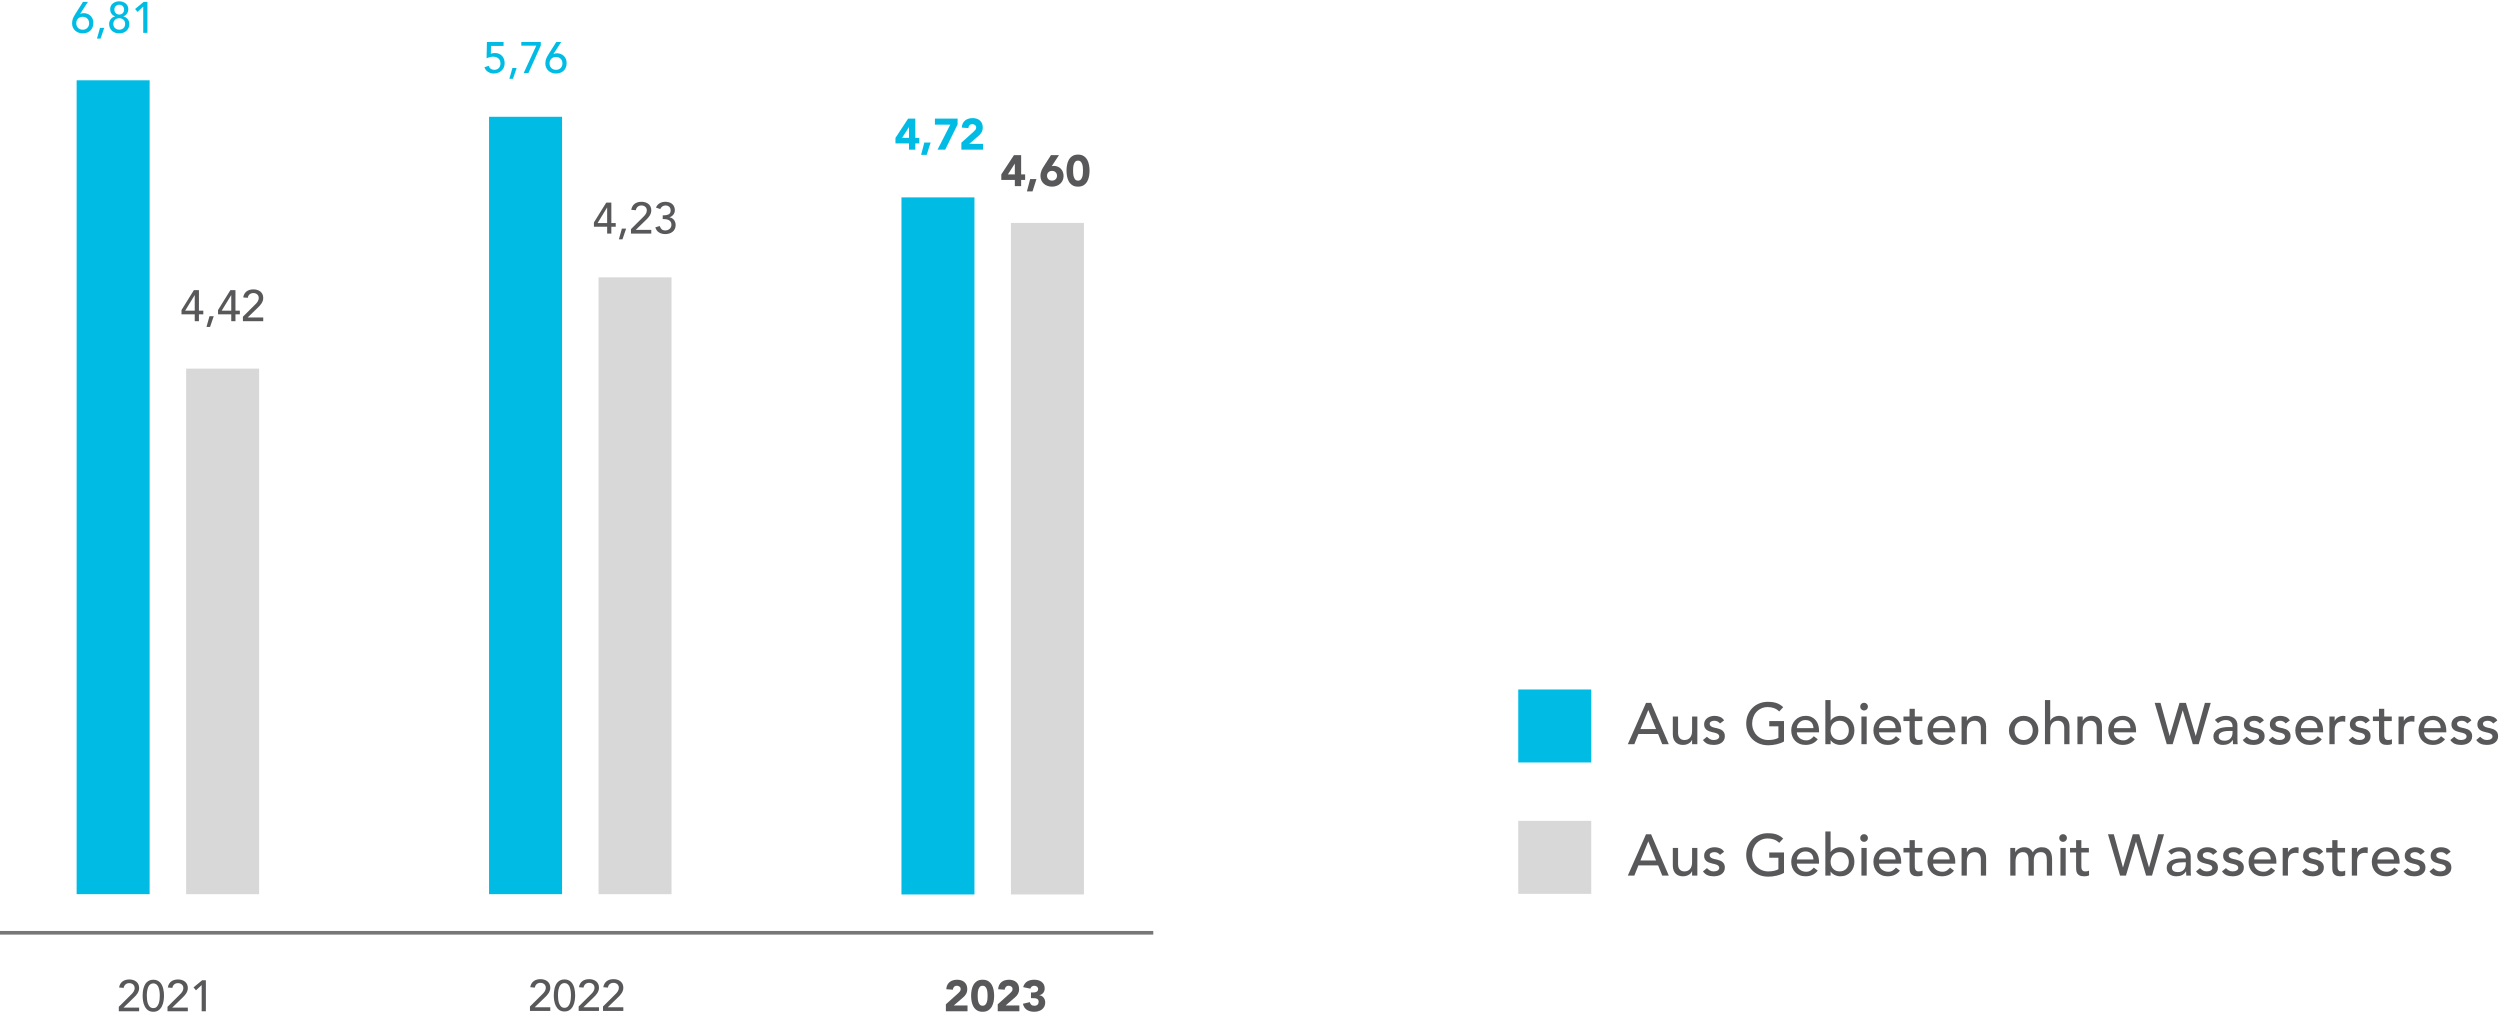<?xml version="1.0" encoding="UTF-8"?>
<svg width="685px" height="278px" viewBox="0 0 685 278" version="1.1" xmlns="http://www.w3.org/2000/svg" xmlns:xlink="http://www.w3.org/1999/xlink">
    <title>ambiente_prelievi-idrici_deu</title>
    <g id="export" stroke="none" stroke-width="1" fill="none" fill-rule="evenodd">
        <g id="grafici-desktop-edit-deu-TRACCIA" transform="translate(-381, -6497)">
            <g id="ambiente_prelievi-idrici_deu" transform="translate(381, 6497.36)">
                <g id="2021" transform="translate(32.552, 268.011)" fill="#58585A" fill-rule="nonzero">
                    <path d="M0,7.488 L3.408,4.104 C3.528,3.992 3.644,3.87 3.756,3.738 C3.868,3.606 3.968,3.468 4.056,3.324 C4.144,3.18 4.214,3.028 4.266,2.868 C4.318,2.708 4.344,2.54 4.344,2.364 C4.344,2.156 4.306,1.968 4.23,1.8 C4.154,1.632 4.05,1.49 3.918,1.374 C3.786,1.258 3.63,1.168 3.45,1.104 C3.27,1.04 3.08,1.008 2.88,1.008 C2.464,1.008 2.12,1.124 1.848,1.356 C1.576,1.588 1.404,1.908 1.332,2.316 L0.084,2.208 C0.14,1.832 0.25,1.506 0.414,1.23 C0.578,0.954 0.782,0.724 1.026,0.54 C1.27,0.356 1.55,0.22 1.866,0.132 C2.182,0.044 2.524,0 2.892,0 C3.26,0 3.606,0.05 3.93,0.15 C4.254,0.25 4.538,0.398 4.782,0.594 C5.026,0.79 5.218,1.034 5.358,1.326 C5.498,1.618 5.568,1.96 5.568,2.352 C5.568,2.632 5.526,2.894 5.442,3.138 C5.358,3.382 5.248,3.612 5.112,3.828 C4.976,4.044 4.82,4.248 4.644,4.44 C4.468,4.632 4.284,4.82 4.092,5.004 L1.296,7.704 L5.568,7.704 L5.568,8.712 L0,8.712 L0,7.488 Z" id="Path"></path>
                    <path d="M6.528,4.464 C6.528,4.152 6.544,3.828 6.576,3.492 C6.608,3.156 6.666,2.826 6.75,2.502 C6.834,2.178 6.946,1.868 7.086,1.572 C7.226,1.276 7.406,1.018 7.626,0.798 C7.846,0.578 8.106,0.402 8.406,0.27 C8.706,0.138 9.056,0.072 9.456,0.072 C9.856,0.072 10.206,0.138 10.506,0.27 C10.806,0.402 11.066,0.578 11.286,0.798 C11.506,1.018 11.686,1.276 11.826,1.572 C11.966,1.868 12.078,2.178 12.162,2.502 C12.246,2.826 12.304,3.156 12.336,3.492 C12.368,3.828 12.384,4.152 12.384,4.464 C12.384,4.912 12.344,5.392 12.264,5.904 C12.184,6.416 12.036,6.892 11.82,7.332 C11.604,7.772 11.306,8.136 10.926,8.424 C10.546,8.712 10.056,8.856 9.456,8.856 C8.856,8.856 8.366,8.712 7.986,8.424 C7.606,8.136 7.308,7.772 7.092,7.332 C6.876,6.892 6.728,6.416 6.648,5.904 C6.568,5.392 6.528,4.912 6.528,4.464 Z M7.68,4.464 C7.68,4.744 7.698,5.076 7.734,5.46 C7.77,5.844 7.848,6.214 7.968,6.57 C8.088,6.926 8.266,7.228 8.502,7.476 C8.738,7.724 9.056,7.848 9.456,7.848 C9.856,7.848 10.174,7.724 10.41,7.476 C10.646,7.228 10.824,6.926 10.944,6.57 C11.064,6.214 11.142,5.844 11.178,5.46 C11.214,5.076 11.232,4.744 11.232,4.464 C11.232,4.272 11.226,4.054 11.214,3.81 C11.202,3.566 11.174,3.318 11.13,3.066 C11.086,2.814 11.024,2.57 10.944,2.334 C10.864,2.098 10.758,1.886 10.626,1.698 C10.494,1.51 10.332,1.36 10.14,1.248 C9.948,1.136 9.72,1.08 9.456,1.08 C9.192,1.08 8.964,1.136 8.772,1.248 C8.58,1.36 8.418,1.51 8.286,1.698 C8.154,1.886 8.048,2.098 7.968,2.334 C7.888,2.57 7.826,2.814 7.782,3.066 C7.738,3.318 7.71,3.566 7.698,3.81 C7.686,4.054 7.68,4.272 7.68,4.464 Z" id="Shape"></path>
                    <path d="M13.344,7.488 L16.752,4.104 C16.872,3.992 16.988,3.87 17.1,3.738 C17.212,3.606 17.312,3.468 17.4,3.324 C17.488,3.18 17.558,3.028 17.61,2.868 C17.662,2.708 17.688,2.54 17.688,2.364 C17.688,2.156 17.65,1.968 17.574,1.8 C17.498,1.632 17.394,1.49 17.262,1.374 C17.13,1.258 16.974,1.168 16.794,1.104 C16.614,1.04 16.424,1.008 16.224,1.008 C15.808,1.008 15.464,1.124 15.192,1.356 C14.92,1.588 14.748,1.908 14.676,2.316 L13.428,2.208 C13.484,1.832 13.594,1.506 13.758,1.23 C13.922,0.954 14.126,0.724 14.37,0.54 C14.614,0.356 14.894,0.22 15.21,0.132 C15.526,0.044 15.868,0 16.236,0 C16.604,0 16.95,0.05 17.274,0.15 C17.598,0.25 17.882,0.398 18.126,0.594 C18.37,0.79 18.562,1.034 18.702,1.326 C18.842,1.618 18.912,1.96 18.912,2.352 C18.912,2.632 18.87,2.894 18.786,3.138 C18.702,3.382 18.592,3.612 18.456,3.828 C18.32,4.044 18.164,4.248 17.988,4.44 C17.812,4.632 17.628,4.82 17.436,5.004 L14.64,7.704 L18.912,7.704 L18.912,8.712 L13.344,8.712 L13.344,7.488 Z" id="Path"></path>
                    <polygon id="Path" points="22.704 1.536 21.144 2.976 20.472 2.172 22.836 0.216 23.856 0.216 23.856 8.712 22.704 8.712"></polygon>
                </g>
                <g id="2022" transform="translate(145.208, 267.928)" fill="#58585A" fill-rule="nonzero">
                    <path d="M0,7.488 L3.408,4.104 C3.528,3.992 3.644,3.87 3.756,3.738 C3.868,3.606 3.968,3.468 4.056,3.324 C4.144,3.18 4.214,3.028 4.266,2.868 C4.318,2.708 4.344,2.54 4.344,2.364 C4.344,2.156 4.306,1.968 4.23,1.8 C4.154,1.632 4.05,1.49 3.918,1.374 C3.786,1.258 3.63,1.168 3.45,1.104 C3.27,1.04 3.08,1.008 2.88,1.008 C2.464,1.008 2.12,1.124 1.848,1.356 C1.576,1.588 1.404,1.908 1.332,2.316 L0.084,2.208 C0.14,1.832 0.25,1.506 0.414,1.23 C0.578,0.954 0.782,0.724 1.026,0.54 C1.27,0.356 1.55,0.22 1.866,0.132 C2.182,0.044 2.524,0 2.892,0 C3.26,0 3.606,0.05 3.93,0.15 C4.254,0.25 4.538,0.398 4.782,0.594 C5.026,0.79 5.218,1.034 5.358,1.326 C5.498,1.618 5.568,1.96 5.568,2.352 C5.568,2.632 5.526,2.894 5.442,3.138 C5.358,3.382 5.248,3.612 5.112,3.828 C4.976,4.044 4.82,4.248 4.644,4.44 C4.468,4.632 4.284,4.82 4.092,5.004 L1.296,7.704 L5.568,7.704 L5.568,8.712 L0,8.712 L0,7.488 Z" id="Path"></path>
                    <path d="M6.528,4.464 C6.528,4.152 6.544,3.828 6.576,3.492 C6.608,3.156 6.666,2.826 6.75,2.502 C6.834,2.178 6.946,1.868 7.086,1.572 C7.226,1.276 7.406,1.018 7.626,0.798 C7.846,0.578 8.106,0.402 8.406,0.27 C8.706,0.138 9.056,0.072 9.456,0.072 C9.856,0.072 10.206,0.138 10.506,0.27 C10.806,0.402 11.066,0.578 11.286,0.798 C11.506,1.018 11.686,1.276 11.826,1.572 C11.966,1.868 12.078,2.178 12.162,2.502 C12.246,2.826 12.304,3.156 12.336,3.492 C12.368,3.828 12.384,4.152 12.384,4.464 C12.384,4.912 12.344,5.392 12.264,5.904 C12.184,6.416 12.036,6.892 11.82,7.332 C11.604,7.772 11.306,8.136 10.926,8.424 C10.546,8.712 10.056,8.856 9.456,8.856 C8.856,8.856 8.366,8.712 7.986,8.424 C7.606,8.136 7.308,7.772 7.092,7.332 C6.876,6.892 6.728,6.416 6.648,5.904 C6.568,5.392 6.528,4.912 6.528,4.464 Z M7.68,4.464 C7.68,4.744 7.698,5.076 7.734,5.46 C7.77,5.844 7.848,6.214 7.968,6.57 C8.088,6.926 8.266,7.228 8.502,7.476 C8.738,7.724 9.056,7.848 9.456,7.848 C9.856,7.848 10.174,7.724 10.41,7.476 C10.646,7.228 10.824,6.926 10.944,6.57 C11.064,6.214 11.142,5.844 11.178,5.46 C11.214,5.076 11.232,4.744 11.232,4.464 C11.232,4.272 11.226,4.054 11.214,3.81 C11.202,3.566 11.174,3.318 11.13,3.066 C11.086,2.814 11.024,2.57 10.944,2.334 C10.864,2.098 10.758,1.886 10.626,1.698 C10.494,1.51 10.332,1.36 10.14,1.248 C9.948,1.136 9.72,1.08 9.456,1.08 C9.192,1.08 8.964,1.136 8.772,1.248 C8.58,1.36 8.418,1.51 8.286,1.698 C8.154,1.886 8.048,2.098 7.968,2.334 C7.888,2.57 7.826,2.814 7.782,3.066 C7.738,3.318 7.71,3.566 7.698,3.81 C7.686,4.054 7.68,4.272 7.68,4.464 Z" id="Shape"></path>
                    <path d="M13.344,7.488 L16.752,4.104 C16.872,3.992 16.988,3.87 17.1,3.738 C17.212,3.606 17.312,3.468 17.4,3.324 C17.488,3.18 17.558,3.028 17.61,2.868 C17.662,2.708 17.688,2.54 17.688,2.364 C17.688,2.156 17.65,1.968 17.574,1.8 C17.498,1.632 17.394,1.49 17.262,1.374 C17.13,1.258 16.974,1.168 16.794,1.104 C16.614,1.04 16.424,1.008 16.224,1.008 C15.808,1.008 15.464,1.124 15.192,1.356 C14.92,1.588 14.748,1.908 14.676,2.316 L13.428,2.208 C13.484,1.832 13.594,1.506 13.758,1.23 C13.922,0.954 14.126,0.724 14.37,0.54 C14.614,0.356 14.894,0.22 15.21,0.132 C15.526,0.044 15.868,0 16.236,0 C16.604,0 16.95,0.05 17.274,0.15 C17.598,0.25 17.882,0.398 18.126,0.594 C18.37,0.79 18.562,1.034 18.702,1.326 C18.842,1.618 18.912,1.96 18.912,2.352 C18.912,2.632 18.87,2.894 18.786,3.138 C18.702,3.382 18.592,3.612 18.456,3.828 C18.32,4.044 18.164,4.248 17.988,4.44 C17.812,4.632 17.628,4.82 17.436,5.004 L14.64,7.704 L18.912,7.704 L18.912,8.712 L13.344,8.712 L13.344,7.488 Z" id="Path"></path>
                    <path d="M20.016,7.488 L23.424,4.104 C23.544,3.992 23.66,3.87 23.772,3.738 C23.884,3.606 23.984,3.468 24.072,3.324 C24.16,3.18 24.23,3.028 24.282,2.868 C24.334,2.708 24.36,2.54 24.36,2.364 C24.36,2.156 24.322,1.968 24.246,1.8 C24.17,1.632 24.066,1.49 23.934,1.374 C23.802,1.258 23.646,1.168 23.466,1.104 C23.286,1.04 23.096,1.008 22.896,1.008 C22.48,1.008 22.136,1.124 21.864,1.356 C21.592,1.588 21.42,1.908 21.348,2.316 L20.1,2.208 C20.156,1.832 20.266,1.506 20.43,1.23 C20.594,0.954 20.798,0.724 21.042,0.54 C21.286,0.356 21.566,0.22 21.882,0.132 C22.198,0.044 22.54,0 22.908,0 C23.276,0 23.622,0.05 23.946,0.15 C24.27,0.25 24.554,0.398 24.798,0.594 C25.042,0.79 25.234,1.034 25.374,1.326 C25.514,1.618 25.584,1.96 25.584,2.352 C25.584,2.632 25.542,2.894 25.458,3.138 C25.374,3.382 25.264,3.612 25.128,3.828 C24.992,4.044 24.836,4.248 24.66,4.44 C24.484,4.632 24.3,4.82 24.108,5.004 L21.312,7.704 L25.584,7.704 L25.584,8.712 L20.016,8.712 L20.016,7.488 Z" id="Path"></path>
                </g>
                <g id="4,23" transform="translate(162.732, 54.928)" fill="#58585A" fill-rule="nonzero">
                    <path d="M3.624,6.84 L0,6.84 L0,5.664 L3.384,0.216 L4.776,0.216 L4.776,5.832 L5.976,5.832 L5.976,6.84 L4.776,6.84 L4.776,8.712 L3.624,8.712 L3.624,6.84 Z M3.624,1.584 L3.6,1.584 L1.008,5.832 L3.624,5.832 L3.624,1.584 Z" id="Shape"></path>
                    <polygon id="Path" points="7.824 10.296 6.84 10.296 7.668 7.344 8.832 7.344"></polygon>
                    <path d="M10.152,7.488 L13.56,4.104 C13.68,3.992 13.796,3.87 13.908,3.738 C14.02,3.606 14.12,3.468 14.208,3.324 C14.296,3.18 14.366,3.028 14.418,2.868 C14.47,2.708 14.496,2.54 14.496,2.364 C14.496,2.156 14.458,1.968 14.382,1.8 C14.306,1.632 14.202,1.49 14.07,1.374 C13.938,1.258 13.782,1.168 13.602,1.104 C13.422,1.04 13.232,1.008 13.032,1.008 C12.616,1.008 12.272,1.124 12,1.356 C11.728,1.588 11.556,1.908 11.484,2.316 L10.236,2.208 C10.292,1.832 10.402,1.506 10.566,1.23 C10.73,0.954 10.934,0.724 11.178,0.54 C11.422,0.356 11.702,0.22 12.018,0.132 C12.334,0.044 12.676,0 13.044,0 C13.412,0 13.758,0.05 14.082,0.15 C14.406,0.25 14.69,0.398 14.934,0.594 C15.178,0.79 15.37,1.034 15.51,1.326 C15.65,1.618 15.72,1.96 15.72,2.352 C15.72,2.632 15.678,2.894 15.594,3.138 C15.51,3.382 15.4,3.612 15.264,3.828 C15.128,4.044 14.972,4.248 14.796,4.44 C14.62,4.632 14.436,4.82 14.244,5.004 L11.448,7.704 L15.72,7.704 L15.72,8.712 L10.152,8.712 L10.152,7.488 Z" id="Path"></path>
                    <path d="M18.036,6.636 C18.172,7.044 18.354,7.348 18.582,7.548 C18.81,7.748 19.148,7.848 19.596,7.848 C19.82,7.848 20.03,7.81 20.226,7.734 C20.422,7.658 20.596,7.554 20.748,7.422 C20.9,7.29 21.02,7.13 21.108,6.942 C21.196,6.754 21.24,6.544 21.24,6.312 C21.24,5.96 21.166,5.678 21.018,5.466 C20.87,5.254 20.68,5.094 20.448,4.986 C20.216,4.878 19.96,4.808 19.68,4.776 C19.4,4.744 19.124,4.728 18.852,4.728 L18.852,3.72 C19.292,3.72 19.652,3.69 19.932,3.63 C20.212,3.57 20.432,3.484 20.592,3.372 C20.752,3.26 20.864,3.12 20.928,2.952 C20.992,2.784 21.024,2.596 21.024,2.388 C21.024,1.932 20.888,1.588 20.616,1.356 C20.344,1.124 20.004,1.008 19.596,1.008 C19.284,1.008 19.002,1.098 18.75,1.278 C18.498,1.458 18.308,1.696 18.18,1.992 L17.004,1.596 C17.228,1.052 17.57,0.65 18.03,0.39 C18.49,0.13 19.004,0 19.572,0 C19.916,0 20.246,0.046 20.562,0.138 C20.878,0.23 21.156,0.372 21.396,0.564 C21.636,0.756 21.826,0.998 21.966,1.29 C22.106,1.582 22.176,1.924 22.176,2.316 C22.176,2.764 22.042,3.164 21.774,3.516 C21.506,3.868 21.156,4.108 20.724,4.236 L20.724,4.26 C20.988,4.308 21.224,4.396 21.432,4.524 C21.64,4.652 21.816,4.812 21.96,5.004 C22.104,5.196 22.212,5.41 22.284,5.646 C22.356,5.882 22.392,6.132 22.392,6.396 C22.392,6.804 22.314,7.162 22.158,7.47 C22.002,7.778 21.794,8.034 21.534,8.238 C21.274,8.442 20.974,8.596 20.634,8.7 C20.294,8.804 19.936,8.856 19.56,8.856 C18.912,8.856 18.342,8.708 17.85,8.412 C17.358,8.116 17.016,7.648 16.824,7.008 L18.036,6.636 Z" id="Path"></path>
                </g>
                <g id="4,42-copy" transform="translate(49.732, 78.928)" fill="#58585A" fill-rule="nonzero">
                    <path d="M3.624,6.84 L0,6.84 L0,5.664 L3.384,0.216 L4.776,0.216 L4.776,5.832 L5.976,5.832 L5.976,6.84 L4.776,6.84 L4.776,8.712 L3.624,8.712 L3.624,6.84 Z M3.624,1.584 L3.6,1.584 L1.008,5.832 L3.624,5.832 L3.624,1.584 Z" id="Shape"></path>
                    <polygon id="Path" points="7.824 10.296 6.84 10.296 7.668 7.344 8.832 7.344"></polygon>
                    <path d="M13.632,6.84 L10.008,6.84 L10.008,5.664 L13.392,0.216 L14.784,0.216 L14.784,5.832 L15.984,5.832 L15.984,6.84 L14.784,6.84 L14.784,8.712 L13.632,8.712 L13.632,6.84 Z M13.632,1.584 L13.608,1.584 L11.016,5.832 L13.632,5.832 L13.632,1.584 Z" id="Shape"></path>
                    <path d="M16.824,7.488 L20.232,4.104 C20.352,3.992 20.468,3.87 20.58,3.738 C20.692,3.606 20.792,3.468 20.88,3.324 C20.968,3.18 21.038,3.028 21.09,2.868 C21.142,2.708 21.168,2.54 21.168,2.364 C21.168,2.156 21.13,1.968 21.054,1.8 C20.978,1.632 20.874,1.49 20.742,1.374 C20.61,1.258 20.454,1.168 20.274,1.104 C20.094,1.04 19.904,1.008 19.704,1.008 C19.288,1.008 18.944,1.124 18.672,1.356 C18.4,1.588 18.228,1.908 18.156,2.316 L16.908,2.208 C16.964,1.832 17.074,1.506 17.238,1.23 C17.402,0.954 17.606,0.724 17.85,0.54 C18.094,0.356 18.374,0.22 18.69,0.132 C19.006,0.044 19.348,0 19.716,0 C20.084,0 20.43,0.05 20.754,0.15 C21.078,0.25 21.362,0.398 21.606,0.594 C21.85,0.79 22.042,1.034 22.182,1.326 C22.322,1.618 22.392,1.96 22.392,2.352 C22.392,2.632 22.35,2.894 22.266,3.138 C22.182,3.382 22.072,3.612 21.936,3.828 C21.8,4.044 21.644,4.248 21.468,4.44 C21.292,4.632 21.108,4.82 20.916,5.004 L18.12,7.704 L22.392,7.704 L22.392,8.712 L16.824,8.712 L16.824,7.488 Z" id="Path"></path>
                </g>
                <g id="5,76" transform="translate(132.732, 11.144)" fill="#00BCE4" fill-rule="nonzero">
                    <path d="M5.244,1.08 L1.8,1.08 L1.764,3.204 C1.82,3.18 1.9,3.156 2.004,3.132 C2.108,3.108 2.214,3.088 2.322,3.072 C2.43,3.056 2.536,3.044 2.64,3.036 C2.744,3.028 2.832,3.024 2.904,3.024 C3.304,3.024 3.666,3.092 3.99,3.228 C4.314,3.364 4.592,3.556 4.824,3.804 C5.056,4.052 5.234,4.348 5.358,4.692 C5.482,5.036 5.544,5.416 5.544,5.832 C5.544,6.256 5.466,6.64 5.31,6.984 C5.154,7.328 4.94,7.624 4.668,7.872 C4.396,8.12 4.08,8.31 3.72,8.442 C3.36,8.574 2.972,8.64 2.556,8.64 C1.98,8.64 1.46,8.492 0.996,8.196 C0.532,7.9 0.2,7.476 0,6.924 L1.164,6.528 C1.316,6.92 1.52,7.202 1.776,7.374 C2.032,7.546 2.352,7.632 2.736,7.632 C2.96,7.632 3.174,7.592 3.378,7.512 C3.582,7.432 3.758,7.318 3.906,7.17 C4.054,7.022 4.172,6.84 4.26,6.624 C4.348,6.408 4.392,6.164 4.392,5.892 C4.392,5.268 4.202,4.802 3.822,4.494 C3.442,4.186 2.948,4.032 2.34,4.032 C2.124,4.032 1.85,4.07 1.518,4.146 C1.186,4.222 0.876,4.332 0.588,4.476 L0.684,0 L5.244,0 L5.244,1.08 Z" id="Path"></path>
                    <polygon id="Path" points="7.824 10.08 6.84 10.08 7.668 7.128 8.832 7.128"></polygon>
                    <polygon id="Path" points="14.208 1.008 10.104 1.008 10.104 0 15.444 0 15.444 0.984 12.06 8.496 10.764 8.496"></polygon>
                    <path d="M18.912,3.288 L18.96,3.288 C19.224,3.16 19.536,3.096 19.896,3.096 C20.2,3.096 20.508,3.148 20.82,3.252 C21.132,3.356 21.414,3.518 21.666,3.738 C21.918,3.958 22.124,4.238 22.284,4.578 C22.444,4.918 22.524,5.32 22.524,5.784 C22.524,6.256 22.446,6.67 22.29,7.026 C22.134,7.382 21.924,7.68 21.66,7.92 C21.396,8.16 21.088,8.34 20.736,8.46 C20.384,8.58 20.008,8.64 19.608,8.64 C19.208,8.64 18.832,8.576 18.48,8.448 C18.128,8.32 17.82,8.136 17.556,7.896 C17.292,7.656 17.082,7.368 16.926,7.032 C16.77,6.696 16.692,6.32 16.692,5.904 C16.692,5.64 16.712,5.4 16.752,5.184 C16.792,4.968 16.85,4.762 16.926,4.566 C17.002,4.37 17.092,4.178 17.196,3.99 C17.3,3.802 17.416,3.604 17.544,3.396 L19.692,0 L21.048,0 L18.912,3.288 Z M17.844,5.868 C17.844,6.124 17.886,6.36 17.97,6.576 C18.054,6.792 18.174,6.978 18.33,7.134 C18.486,7.29 18.672,7.412 18.888,7.5 C19.104,7.588 19.344,7.632 19.608,7.632 C19.872,7.632 20.112,7.588 20.328,7.5 C20.544,7.412 20.73,7.29 20.886,7.134 C21.042,6.978 21.162,6.792 21.246,6.576 C21.33,6.36 21.372,6.124 21.372,5.868 C21.372,5.612 21.33,5.376 21.246,5.16 C21.162,4.944 21.042,4.758 20.886,4.602 C20.73,4.446 20.544,4.324 20.328,4.236 C20.112,4.148 19.872,4.104 19.608,4.104 C19.344,4.104 19.104,4.148 18.888,4.236 C18.672,4.324 18.486,4.446 18.33,4.602 C18.174,4.758 18.054,4.944 17.97,5.16 C17.886,5.376 17.844,5.612 17.844,5.868 Z" id="Shape"></path>
                </g>
                <g id="6,81-copy" transform="translate(19.744, 0)" fill="#00BCE4" fill-rule="nonzero">
                    <path d="M2.22,3.432 L2.268,3.432 C2.532,3.304 2.844,3.24 3.204,3.24 C3.508,3.24 3.816,3.292 4.128,3.396 C4.44,3.5 4.722,3.662 4.974,3.882 C5.226,4.102 5.432,4.382 5.592,4.722 C5.752,5.062 5.832,5.464 5.832,5.928 C5.832,6.4 5.754,6.814 5.598,7.17 C5.442,7.526 5.232,7.824 4.968,8.064 C4.704,8.304 4.396,8.484 4.044,8.604 C3.692,8.724 3.316,8.784 2.916,8.784 C2.516,8.784 2.14,8.72 1.788,8.592 C1.436,8.464 1.128,8.28 0.864,8.04 C0.6,7.8 0.39,7.512 0.234,7.176 C0.078,6.84 0,6.464 0,6.048 C0,5.784 0.02,5.544 0.06,5.328 C0.1,5.112 0.158,4.906 0.234,4.71 C0.31,4.514 0.4,4.322 0.504,4.134 C0.608,3.946 0.724,3.748 0.852,3.54 L3,0.144 L4.356,0.144 L2.22,3.432 Z M1.152,6.012 C1.152,6.268 1.194,6.504 1.278,6.72 C1.362,6.936 1.482,7.122 1.638,7.278 C1.794,7.434 1.98,7.556 2.196,7.644 C2.412,7.732 2.652,7.776 2.916,7.776 C3.18,7.776 3.42,7.732 3.636,7.644 C3.852,7.556 4.038,7.434 4.194,7.278 C4.35,7.122 4.47,6.936 4.554,6.72 C4.638,6.504 4.68,6.268 4.68,6.012 C4.68,5.756 4.638,5.52 4.554,5.304 C4.47,5.088 4.35,4.902 4.194,4.746 C4.038,4.59 3.852,4.468 3.636,4.38 C3.42,4.292 3.18,4.248 2.916,4.248 C2.652,4.248 2.412,4.292 2.196,4.38 C1.98,4.468 1.794,4.59 1.638,4.746 C1.482,4.902 1.362,5.088 1.278,5.304 C1.194,5.52 1.152,5.756 1.152,6.012 Z" id="Shape"></path>
                    <polygon id="Path" points="7.812 10.224 6.828 10.224 7.656 7.272 8.82 7.272"></polygon>
                    <path d="M12.924,8.784 C12.54,8.784 12.178,8.726 11.838,8.61 C11.498,8.494 11.204,8.324 10.956,8.1 C10.708,7.876 10.512,7.604 10.368,7.284 C10.224,6.964 10.152,6.604 10.152,6.204 C10.152,5.94 10.194,5.696 10.278,5.472 C10.362,5.248 10.476,5.046 10.62,4.866 C10.764,4.686 10.934,4.534 11.13,4.41 C11.326,4.286 11.54,4.192 11.772,4.128 L11.772,4.092 C11.612,4.052 11.452,3.98 11.292,3.876 C11.132,3.772 10.99,3.64 10.866,3.48 C10.742,3.32 10.64,3.126 10.56,2.898 C10.48,2.67 10.44,2.408 10.44,2.112 C10.44,1.792 10.506,1.502 10.638,1.242 C10.77,0.982 10.95,0.76 11.178,0.576 C11.406,0.392 11.67,0.25 11.97,0.15 C12.27,0.05 12.588,0 12.924,0 C13.26,0 13.578,0.05 13.878,0.15 C14.178,0.25 14.442,0.392 14.67,0.576 C14.898,0.76 15.078,0.982 15.21,1.242 C15.342,1.502 15.408,1.792 15.408,2.112 C15.408,2.408 15.368,2.67 15.288,2.898 C15.208,3.126 15.106,3.32 14.982,3.48 C14.858,3.64 14.716,3.772 14.556,3.876 C14.396,3.98 14.236,4.052 14.076,4.092 L14.076,4.128 C14.308,4.192 14.522,4.286 14.718,4.41 C14.914,4.534 15.084,4.686 15.228,4.866 C15.372,5.046 15.486,5.248 15.57,5.472 C15.654,5.696 15.696,5.94 15.696,6.204 C15.696,6.604 15.624,6.964 15.48,7.284 C15.336,7.604 15.14,7.876 14.892,8.1 C14.644,8.324 14.35,8.494 14.01,8.61 C13.67,8.726 13.308,8.784 12.924,8.784 Z M11.592,2.28 C11.592,2.448 11.622,2.612 11.682,2.772 C11.742,2.932 11.828,3.074 11.94,3.198 C12.052,3.322 12.19,3.424 12.354,3.504 C12.518,3.584 12.708,3.624 12.924,3.624 C13.148,3.624 13.342,3.586 13.506,3.51 C13.67,3.434 13.808,3.334 13.92,3.21 C14.032,3.086 14.116,2.944 14.172,2.784 C14.228,2.624 14.256,2.456 14.256,2.28 C14.256,1.888 14.134,1.566 13.89,1.314 C13.646,1.062 13.324,0.936 12.924,0.936 C12.556,0.936 12.242,1.06 11.982,1.308 C11.722,1.556 11.592,1.88 11.592,2.28 Z M12.924,7.776 C13.404,7.776 13.794,7.63 14.094,7.338 C14.394,7.046 14.544,6.668 14.544,6.204 C14.544,5.948 14.502,5.722 14.418,5.526 C14.334,5.33 14.218,5.166 14.07,5.034 C13.922,4.902 13.75,4.802 13.554,4.734 C13.358,4.666 13.148,4.632 12.924,4.632 C12.452,4.64 12.064,4.79 11.76,5.082 C11.456,5.374 11.304,5.748 11.304,6.204 C11.304,6.452 11.348,6.674 11.436,6.87 C11.524,7.066 11.642,7.23 11.79,7.362 C11.938,7.494 12.11,7.596 12.306,7.668 C12.502,7.74 12.708,7.776 12.924,7.776 Z" id="Shape"></path>
                    <polygon id="Path" points="19.5 1.464 17.94 2.904 17.268 2.1 19.632 0.144 20.652 0.144 20.652 8.64 19.5 8.64"></polygon>
                </g>
                <g id="2023" transform="translate(259.172, 268.083)" fill="#58585A" fill-rule="nonzero">
                    <path d="M0,6.732 L3.3,3.768 C3.468,3.616 3.636,3.444 3.804,3.252 C3.972,3.06 4.056,2.836 4.056,2.58 C4.056,2.292 3.952,2.066 3.744,1.902 C3.536,1.738 3.292,1.656 3.012,1.656 C2.676,1.656 2.414,1.76 2.226,1.968 C2.038,2.176 1.932,2.432 1.908,2.736 L0.108,2.604 C0.132,2.164 0.224,1.782 0.384,1.458 C0.544,1.134 0.756,0.864 1.02,0.648 C1.284,0.432 1.594,0.27 1.95,0.162 C2.306,0.054 2.692,0 3.108,0 C3.492,0 3.852,0.054 4.188,0.162 C4.524,0.27 4.816,0.43 5.064,0.642 C5.312,0.854 5.506,1.12 5.646,1.44 C5.786,1.76 5.856,2.132 5.856,2.556 C5.856,2.828 5.828,3.074 5.772,3.294 C5.716,3.514 5.638,3.714 5.538,3.894 C5.438,4.074 5.32,4.24 5.184,4.392 C5.048,4.544 4.9,4.692 4.74,4.836 L2.16,7.056 L5.928,7.056 L5.928,8.64 L0,8.64 L0,6.732 Z" id="Path"></path>
                    <path d="M6.912,4.392 C6.912,3.888 6.958,3.376 7.05,2.856 C7.142,2.336 7.306,1.864 7.542,1.44 C7.778,1.016 8.1,0.67 8.508,0.402 C8.916,0.134 9.436,0 10.068,0 C10.7,0 11.22,0.134 11.628,0.402 C12.036,0.67 12.358,1.016 12.594,1.44 C12.83,1.864 12.994,2.336 13.086,2.856 C13.178,3.376 13.224,3.888 13.224,4.392 C13.224,4.896 13.178,5.408 13.086,5.928 C12.994,6.448 12.83,6.92 12.594,7.344 C12.358,7.768 12.036,8.114 11.628,8.382 C11.22,8.65 10.7,8.784 10.068,8.784 C9.436,8.784 8.916,8.65 8.508,8.382 C8.1,8.114 7.778,7.768 7.542,7.344 C7.306,6.92 7.142,6.448 7.05,5.928 C6.958,5.408 6.912,4.896 6.912,4.392 Z M8.712,4.392 C8.712,4.616 8.722,4.884 8.742,5.196 C8.762,5.508 8.816,5.808 8.904,6.096 C8.992,6.384 9.126,6.628 9.306,6.828 C9.486,7.028 9.74,7.128 10.068,7.128 C10.388,7.128 10.64,7.028 10.824,6.828 C11.008,6.628 11.144,6.384 11.232,6.096 C11.32,5.808 11.374,5.508 11.394,5.196 C11.414,4.884 11.424,4.616 11.424,4.392 C11.424,4.168 11.414,3.9 11.394,3.588 C11.374,3.276 11.32,2.976 11.232,2.688 C11.144,2.4 11.008,2.156 10.824,1.956 C10.64,1.756 10.388,1.656 10.068,1.656 C9.74,1.656 9.486,1.756 9.306,1.956 C9.126,2.156 8.992,2.4 8.904,2.688 C8.816,2.976 8.762,3.276 8.742,3.588 C8.722,3.9 8.712,4.168 8.712,4.392 Z" id="Shape"></path>
                    <path d="M14.208,6.732 L17.508,3.768 C17.676,3.616 17.844,3.444 18.012,3.252 C18.18,3.06 18.264,2.836 18.264,2.58 C18.264,2.292 18.16,2.066 17.952,1.902 C17.744,1.738 17.5,1.656 17.22,1.656 C16.884,1.656 16.622,1.76 16.434,1.968 C16.246,2.176 16.14,2.432 16.116,2.736 L14.316,2.604 C14.34,2.164 14.432,1.782 14.592,1.458 C14.752,1.134 14.964,0.864 15.228,0.648 C15.492,0.432 15.802,0.27 16.158,0.162 C16.514,0.054 16.9,0 17.316,0 C17.7,0 18.06,0.054 18.396,0.162 C18.732,0.27 19.024,0.43 19.272,0.642 C19.52,0.854 19.714,1.12 19.854,1.44 C19.994,1.76 20.064,2.132 20.064,2.556 C20.064,2.828 20.036,3.074 19.98,3.294 C19.924,3.514 19.846,3.714 19.746,3.894 C19.646,4.074 19.528,4.24 19.392,4.392 C19.256,4.544 19.108,4.692 18.948,4.836 L16.368,7.056 L20.136,7.056 L20.136,8.64 L14.208,8.64 L14.208,6.732 Z" id="Path"></path>
                    <path d="M23.316,3.492 L23.904,3.492 C24.072,3.492 24.236,3.48 24.396,3.456 C24.556,3.432 24.702,3.386 24.834,3.318 C24.966,3.25 25.072,3.154 25.152,3.03 C25.232,2.906 25.272,2.744 25.272,2.544 C25.272,2.288 25.17,2.076 24.966,1.908 C24.762,1.74 24.512,1.656 24.216,1.656 C23.936,1.656 23.704,1.732 23.52,1.884 C23.336,2.036 23.216,2.224 23.16,2.448 L21.18,2.04 C21.276,1.672 21.42,1.358 21.612,1.098 C21.804,0.838 22.032,0.628 22.296,0.468 C22.56,0.308 22.854,0.19 23.178,0.114 C23.502,0.038 23.844,0 24.204,0 C24.58,0 24.942,0.046 25.29,0.138 C25.638,0.23 25.944,0.374 26.208,0.57 C26.472,0.766 26.682,1.012 26.838,1.308 C26.994,1.604 27.072,1.956 27.072,2.364 C27.072,2.836 26.948,3.24 26.7,3.576 C26.452,3.912 26.092,4.128 25.62,4.224 L25.62,4.26 C25.876,4.292 26.102,4.368 26.298,4.488 C26.494,4.608 26.66,4.756 26.796,4.932 C26.932,5.108 27.036,5.308 27.108,5.532 C27.18,5.756 27.216,5.992 27.216,6.24 C27.216,6.664 27.134,7.036 26.97,7.356 C26.806,7.676 26.586,7.942 26.31,8.154 C26.034,8.366 25.71,8.524 25.338,8.628 C24.966,8.732 24.572,8.784 24.156,8.784 C23.396,8.784 22.742,8.608 22.194,8.256 C21.646,7.904 21.284,7.348 21.108,6.588 L23.004,6.144 C23.068,6.448 23.198,6.688 23.394,6.864 C23.59,7.04 23.88,7.128 24.264,7.128 C24.656,7.128 24.946,7.026 25.134,6.822 C25.322,6.618 25.416,6.356 25.416,6.036 C25.416,5.796 25.366,5.61 25.266,5.478 C25.166,5.346 25.036,5.248 24.876,5.184 C24.716,5.12 24.536,5.082 24.336,5.07 C24.136,5.058 23.936,5.052 23.736,5.052 L23.316,5.052 L23.316,3.492 Z" id="Path"></path>
                </g>
                <g id="4,60" transform="translate(274.356, 42)" fill="#58585A" fill-rule="nonzero">
                    <path d="M3.708,6.936 L0,6.936 L0,5.424 L3.468,0.144 L5.436,0.144 L5.436,5.424 L6.528,5.424 L6.528,6.936 L5.436,6.936 L5.436,8.64 L3.708,8.64 L3.708,6.936 Z M3.708,2.496 L3.684,2.496 L1.8,5.424 L3.708,5.424 L3.708,2.496 Z" id="Shape"></path>
                    <polygon id="Path" points="7.908 6.696 9.636 6.696 8.556 10.08 7.02 10.08"></polygon>
                    <path d="M13.812,3.18 C13.908,3.156 14.004,3.136 14.1,3.12 C14.196,3.104 14.296,3.096 14.4,3.096 C14.8,3.096 15.164,3.168 15.492,3.312 C15.82,3.456 16.1,3.652 16.332,3.9 C16.564,4.148 16.744,4.442 16.872,4.782 C17,5.122 17.064,5.484 17.064,5.868 C17.064,6.308 16.982,6.706 16.818,7.062 C16.654,7.418 16.43,7.724 16.146,7.98 C15.862,8.236 15.526,8.434 15.138,8.574 C14.75,8.714 14.336,8.784 13.896,8.784 C13.448,8.784 13.032,8.714 12.648,8.574 C12.264,8.434 11.93,8.236 11.646,7.98 C11.362,7.724 11.138,7.418 10.974,7.062 C10.81,6.706 10.728,6.308 10.728,5.868 C10.728,5.564 10.756,5.286 10.812,5.034 C10.868,4.782 10.942,4.544 11.034,4.32 C11.126,4.096 11.234,3.882 11.358,3.678 C11.482,3.474 11.612,3.264 11.748,3.048 L13.608,0.144 L15.804,0.144 L13.812,3.18 Z M15.264,5.796 C15.264,5.412 15.138,5.094 14.886,4.842 C14.634,4.59 14.304,4.464 13.896,4.464 C13.488,4.464 13.158,4.59 12.906,4.842 C12.654,5.094 12.528,5.412 12.528,5.796 C12.528,6.18 12.654,6.498 12.906,6.75 C13.158,7.002 13.488,7.128 13.896,7.128 C14.304,7.128 14.634,7.002 14.886,6.75 C15.138,6.498 15.264,6.18 15.264,5.796 Z" id="Shape"></path>
                    <path d="M17.868,4.392 C17.868,3.888 17.914,3.376 18.006,2.856 C18.098,2.336 18.262,1.864 18.498,1.44 C18.734,1.016 19.056,0.67 19.464,0.402 C19.872,0.134 20.392,0 21.024,0 C21.656,0 22.176,0.134 22.584,0.402 C22.992,0.67 23.314,1.016 23.55,1.44 C23.786,1.864 23.95,2.336 24.042,2.856 C24.134,3.376 24.18,3.888 24.18,4.392 C24.18,4.896 24.134,5.408 24.042,5.928 C23.95,6.448 23.786,6.92 23.55,7.344 C23.314,7.768 22.992,8.114 22.584,8.382 C22.176,8.65 21.656,8.784 21.024,8.784 C20.392,8.784 19.872,8.65 19.464,8.382 C19.056,8.114 18.734,7.768 18.498,7.344 C18.262,6.92 18.098,6.448 18.006,5.928 C17.914,5.408 17.868,4.896 17.868,4.392 Z M19.668,4.392 C19.668,4.616 19.678,4.884 19.698,5.196 C19.718,5.508 19.772,5.808 19.86,6.096 C19.948,6.384 20.082,6.628 20.262,6.828 C20.442,7.028 20.696,7.128 21.024,7.128 C21.344,7.128 21.596,7.028 21.78,6.828 C21.964,6.628 22.1,6.384 22.188,6.096 C22.276,5.808 22.33,5.508 22.35,5.196 C22.37,4.884 22.38,4.616 22.38,4.392 C22.38,4.168 22.37,3.9 22.35,3.588 C22.33,3.276 22.276,2.976 22.188,2.688 C22.1,2.4 21.964,2.156 21.78,1.956 C21.596,1.756 21.344,1.656 21.024,1.656 C20.696,1.656 20.442,1.756 20.262,1.956 C20.082,2.156 19.948,2.4 19.86,2.688 C19.772,2.976 19.718,3.276 19.698,3.588 C19.678,3.9 19.668,4.168 19.668,4.392 Z" id="Shape"></path>
                </g>
                <g id="4,72" transform="translate(245.356, 32)" fill="#00BCE4" fill-rule="nonzero">
                    <path d="M3.708,6.936 L0,6.936 L0,5.424 L3.468,0.144 L5.436,0.144 L5.436,5.424 L6.528,5.424 L6.528,6.936 L5.436,6.936 L5.436,8.64 L3.708,8.64 L3.708,6.936 Z M3.708,2.496 L3.684,2.496 L1.8,5.424 L3.708,5.424 L3.708,2.496 Z" id="Shape"></path>
                    <polygon id="Path" points="7.908 6.696 9.636 6.696 8.556 10.08 7.02 10.08"></polygon>
                    <polygon id="Path" points="15.012 1.8 10.812 1.8 10.812 0.144 17.028 0.144 17.028 1.728 13.632 8.64 11.532 8.64"></polygon>
                    <path d="M18.06,6.732 L21.36,3.768 C21.528,3.616 21.696,3.444 21.864,3.252 C22.032,3.06 22.116,2.836 22.116,2.58 C22.116,2.292 22.012,2.066 21.804,1.902 C21.596,1.738 21.352,1.656 21.072,1.656 C20.736,1.656 20.474,1.76 20.286,1.968 C20.098,2.176 19.992,2.432 19.968,2.736 L18.168,2.604 C18.192,2.164 18.284,1.782 18.444,1.458 C18.604,1.134 18.816,0.864 19.08,0.648 C19.344,0.432 19.654,0.27 20.01,0.162 C20.366,0.054 20.752,0 21.168,0 C21.552,0 21.912,0.054 22.248,0.162 C22.584,0.27 22.876,0.43 23.124,0.642 C23.372,0.854 23.566,1.12 23.706,1.44 C23.846,1.76 23.916,2.132 23.916,2.556 C23.916,2.828 23.888,3.074 23.832,3.294 C23.776,3.514 23.698,3.714 23.598,3.894 C23.498,4.074 23.38,4.24 23.244,4.392 C23.108,4.544 22.96,4.692 22.8,4.836 L20.22,7.056 L23.988,7.056 L23.988,8.64 L18.06,8.64 L18.06,6.732 Z" id="Path"></path>
                </g>
                <polygon id="Path-6" fill="#777777" fill-rule="nonzero" points="0 255.723 316 255.723 316 254.723 0 254.723"></polygon>
                <g id="Group-17" transform="translate(416, 188.557)">
                    <g id="Aus-Gebieten-ohne-Wa" transform="translate(30.016, 2.904)" fill="#58585A" fill-rule="nonzero">
                        <path d="M4.992,0.768 L6.384,0.768 L11.232,12.096 L9.44,12.096 L8.304,9.296 L2.912,9.296 L1.792,12.096 L0,12.096 L4.992,0.768 Z M7.744,7.952 L5.632,2.752 L5.6,2.752 L3.456,7.952 L7.744,7.952 Z" id="Shape"></path>
                        <path d="M19.056,12.096 L17.616,12.096 L17.616,10.928 L17.584,10.928 C17.403,11.333 17.088,11.661 16.64,11.912 C16.192,12.163 15.675,12.288 15.088,12.288 C14.715,12.288 14.363,12.232 14.032,12.12 C13.701,12.008 13.411,11.835 13.16,11.6 C12.909,11.365 12.709,11.064 12.56,10.696 C12.411,10.328 12.336,9.893 12.336,9.392 L12.336,4.512 L13.776,4.512 L13.776,8.992 C13.776,9.344 13.824,9.645 13.92,9.896 C14.016,10.147 14.144,10.349 14.304,10.504 C14.464,10.659 14.648,10.771 14.856,10.84 C15.064,10.909 15.28,10.944 15.504,10.944 C15.803,10.944 16.08,10.896 16.336,10.8 C16.592,10.704 16.816,10.552 17.008,10.344 C17.2,10.136 17.349,9.872 17.456,9.552 C17.563,9.232 17.616,8.853 17.616,8.416 L17.616,4.512 L19.056,4.512 L19.056,12.096 Z" id="Path"></path>
                        <path d="M25.264,6.416 C25.093,6.203 24.883,6.024 24.632,5.88 C24.381,5.736 24.075,5.664 23.712,5.664 C23.371,5.664 23.075,5.736 22.824,5.88 C22.573,6.024 22.448,6.235 22.448,6.512 C22.448,6.736 22.52,6.917 22.664,7.056 C22.808,7.195 22.979,7.307 23.176,7.392 C23.373,7.477 23.584,7.541 23.808,7.584 C24.032,7.627 24.224,7.664 24.384,7.696 C24.693,7.771 24.984,7.861 25.256,7.968 C25.528,8.075 25.763,8.213 25.96,8.384 C26.157,8.555 26.312,8.763 26.424,9.008 C26.536,9.253 26.592,9.552 26.592,9.904 C26.592,10.331 26.501,10.696 26.32,11 C26.139,11.304 25.904,11.552 25.616,11.744 C25.328,11.936 25,12.075 24.632,12.16 C24.264,12.245 23.893,12.288 23.52,12.288 C22.891,12.288 22.339,12.192 21.864,12 C21.389,11.808 20.965,11.456 20.592,10.944 L21.68,10.048 C21.915,10.283 22.176,10.491 22.464,10.672 C22.752,10.853 23.104,10.944 23.52,10.944 C23.701,10.944 23.885,10.925 24.072,10.888 C24.259,10.851 24.424,10.792 24.568,10.712 C24.712,10.632 24.829,10.531 24.92,10.408 C25.011,10.285 25.056,10.144 25.056,9.984 C25.056,9.771 24.989,9.595 24.856,9.456 C24.723,9.317 24.563,9.208 24.376,9.128 C24.189,9.048 23.992,8.984 23.784,8.936 C23.576,8.888 23.392,8.848 23.232,8.816 C22.923,8.741 22.629,8.656 22.352,8.56 C22.075,8.464 21.829,8.336 21.616,8.176 C21.403,8.016 21.232,7.813 21.104,7.568 C20.976,7.323 20.912,7.019 20.912,6.656 C20.912,6.261 20.995,5.917 21.16,5.624 C21.325,5.331 21.544,5.088 21.816,4.896 C22.088,4.704 22.397,4.56 22.744,4.464 C23.091,4.368 23.44,4.32 23.792,4.32 C24.304,4.32 24.795,4.416 25.264,4.608 C25.733,4.8 26.107,5.12 26.384,5.568 L25.264,6.416 Z" id="Path"></path>
                        <path d="M42.8,5.76 L42.8,11.344 C42.523,11.515 42.208,11.664 41.856,11.792 C41.504,11.92 41.139,12.029 40.76,12.12 C40.381,12.211 39.997,12.277 39.608,12.32 C39.219,12.363 38.853,12.384 38.512,12.384 C37.552,12.384 36.696,12.224 35.944,11.904 C35.192,11.584 34.557,11.152 34.04,10.608 C33.523,10.064 33.128,9.432 32.856,8.712 C32.584,7.992 32.448,7.232 32.448,6.432 C32.448,5.589 32.595,4.805 32.888,4.08 C33.181,3.355 33.587,2.725 34.104,2.192 C34.621,1.659 35.243,1.24 35.968,0.936 C36.693,0.632 37.488,0.48 38.352,0.48 C39.397,0.48 40.251,0.611 40.912,0.872 C41.573,1.133 42.128,1.493 42.576,1.952 L41.488,3.12 C41.019,2.672 40.523,2.36 40,2.184 C39.477,2.008 38.928,1.92 38.352,1.92 C37.701,1.92 37.115,2.04 36.592,2.28 C36.069,2.52 35.621,2.843 35.248,3.248 C34.875,3.653 34.587,4.131 34.384,4.68 C34.181,5.229 34.08,5.813 34.08,6.432 C34.08,7.072 34.192,7.667 34.416,8.216 C34.64,8.765 34.949,9.243 35.344,9.648 C35.739,10.053 36.203,10.371 36.736,10.6 C37.269,10.829 37.851,10.944 38.48,10.944 C39.024,10.944 39.539,10.893 40.024,10.792 C40.509,10.691 40.923,10.544 41.264,10.352 L41.264,7.2 L38.752,7.2 L38.752,5.76 L42.8,5.76 Z" id="Path"></path>
                        <path d="M46.32,8.832 C46.32,9.163 46.392,9.464 46.536,9.736 C46.68,10.008 46.869,10.24 47.104,10.432 C47.339,10.624 47.611,10.773 47.92,10.88 C48.229,10.987 48.549,11.04 48.88,11.04 C49.328,11.04 49.717,10.936 50.048,10.728 C50.379,10.52 50.683,10.245 50.96,9.904 L52.048,10.736 C51.248,11.771 50.128,12.288 48.688,12.288 C48.091,12.288 47.549,12.187 47.064,11.984 C46.579,11.781 46.168,11.501 45.832,11.144 C45.496,10.787 45.237,10.365 45.056,9.88 C44.875,9.395 44.784,8.869 44.784,8.304 C44.784,7.739 44.883,7.213 45.08,6.728 C45.277,6.243 45.549,5.821 45.896,5.464 C46.243,5.107 46.656,4.827 47.136,4.624 C47.616,4.421 48.139,4.32 48.704,4.32 C49.376,4.32 49.944,4.437 50.408,4.672 C50.872,4.907 51.253,5.213 51.552,5.592 C51.851,5.971 52.067,6.397 52.2,6.872 C52.333,7.347 52.4,7.829 52.4,8.32 L52.4,8.832 L46.32,8.832 Z M50.864,7.68 C50.853,7.36 50.803,7.067 50.712,6.8 C50.621,6.533 50.485,6.301 50.304,6.104 C50.123,5.907 49.896,5.752 49.624,5.64 C49.352,5.528 49.035,5.472 48.672,5.472 C48.32,5.472 47.997,5.539 47.704,5.672 C47.411,5.805 47.163,5.979 46.96,6.192 C46.757,6.405 46.6,6.643 46.488,6.904 C46.376,7.165 46.32,7.424 46.32,7.68 L50.864,7.68 Z" id="Shape"></path>
                        <path d="M54.128,0 L55.568,0 L55.568,5.6 L55.6,5.6 C55.856,5.205 56.224,4.893 56.704,4.664 C57.184,4.435 57.696,4.32 58.24,4.32 C58.827,4.32 59.357,4.421 59.832,4.624 C60.307,4.827 60.712,5.107 61.048,5.464 C61.384,5.821 61.643,6.243 61.824,6.728 C62.005,7.213 62.096,7.739 62.096,8.304 C62.096,8.869 62.005,9.392 61.824,9.872 C61.643,10.352 61.384,10.773 61.048,11.136 C60.712,11.499 60.307,11.781 59.832,11.984 C59.357,12.187 58.827,12.288 58.24,12.288 C57.728,12.288 57.229,12.176 56.744,11.952 C56.259,11.728 55.877,11.413 55.6,11.008 L55.568,11.008 L55.568,12.096 L54.128,12.096 L54.128,0 Z M58.064,10.944 C58.448,10.944 58.795,10.877 59.104,10.744 C59.413,10.611 59.675,10.429 59.888,10.2 C60.101,9.971 60.267,9.693 60.384,9.368 C60.501,9.043 60.56,8.688 60.56,8.304 C60.56,7.92 60.501,7.565 60.384,7.24 C60.267,6.915 60.101,6.637 59.888,6.408 C59.675,6.179 59.413,5.997 59.104,5.864 C58.795,5.731 58.448,5.664 58.064,5.664 C57.68,5.664 57.333,5.731 57.024,5.864 C56.715,5.997 56.453,6.179 56.24,6.408 C56.027,6.637 55.861,6.915 55.744,7.24 C55.627,7.565 55.568,7.92 55.568,8.304 C55.568,8.688 55.627,9.043 55.744,9.368 C55.861,9.693 56.027,9.971 56.24,10.2 C56.453,10.429 56.715,10.611 57.024,10.744 C57.333,10.877 57.68,10.944 58.064,10.944 Z" id="Shape"></path>
                        <path d="M64.016,4.512 L65.456,4.512 L65.456,12.096 L64.016,12.096 L64.016,4.512 Z M63.68,1.792 C63.68,1.504 63.784,1.256 63.992,1.048 C64.2,0.84 64.448,0.736 64.736,0.736 C65.024,0.736 65.272,0.84 65.48,1.048 C65.688,1.256 65.792,1.504 65.792,1.792 C65.792,2.08 65.688,2.328 65.48,2.536 C65.272,2.744 65.024,2.848 64.736,2.848 C64.448,2.848 64.2,2.744 63.992,2.536 C63.784,2.328 63.68,2.08 63.68,1.792 Z" id="Shape"></path>
                        <path d="M68.832,8.832 C68.832,9.163 68.904,9.464 69.048,9.736 C69.192,10.008 69.381,10.24 69.616,10.432 C69.851,10.624 70.123,10.773 70.432,10.88 C70.741,10.987 71.061,11.04 71.392,11.04 C71.84,11.04 72.229,10.936 72.56,10.728 C72.891,10.52 73.195,10.245 73.472,9.904 L74.56,10.736 C73.76,11.771 72.64,12.288 71.2,12.288 C70.603,12.288 70.061,12.187 69.576,11.984 C69.091,11.781 68.68,11.501 68.344,11.144 C68.008,10.787 67.749,10.365 67.568,9.88 C67.387,9.395 67.296,8.869 67.296,8.304 C67.296,7.739 67.395,7.213 67.592,6.728 C67.789,6.243 68.061,5.821 68.408,5.464 C68.755,5.107 69.168,4.827 69.648,4.624 C70.128,4.421 70.651,4.32 71.216,4.32 C71.888,4.32 72.456,4.437 72.92,4.672 C73.384,4.907 73.765,5.213 74.064,5.592 C74.363,5.971 74.579,6.397 74.712,6.872 C74.845,7.347 74.912,7.829 74.912,8.32 L74.912,8.832 L68.832,8.832 Z M73.376,7.68 C73.365,7.36 73.315,7.067 73.224,6.8 C73.133,6.533 72.997,6.301 72.816,6.104 C72.635,5.907 72.408,5.752 72.136,5.64 C71.864,5.528 71.547,5.472 71.184,5.472 C70.832,5.472 70.509,5.539 70.216,5.672 C69.923,5.805 69.675,5.979 69.472,6.192 C69.269,6.405 69.112,6.643 69,6.904 C68.888,7.165 68.832,7.424 68.832,7.68 L73.376,7.68 Z" id="Shape"></path>
                        <path d="M80.704,5.76 L78.64,5.76 L78.64,9.2 C78.64,9.413 78.645,9.624 78.656,9.832 C78.667,10.04 78.707,10.227 78.776,10.392 C78.845,10.557 78.952,10.691 79.096,10.792 C79.24,10.893 79.451,10.944 79.728,10.944 C79.899,10.944 80.075,10.928 80.256,10.896 C80.437,10.864 80.603,10.805 80.752,10.72 L80.752,12.032 C80.581,12.128 80.36,12.195 80.088,12.232 C79.816,12.269 79.605,12.288 79.456,12.288 C78.901,12.288 78.472,12.211 78.168,12.056 C77.864,11.901 77.64,11.701 77.496,11.456 C77.352,11.211 77.267,10.936 77.24,10.632 C77.213,10.328 77.2,10.021 77.2,9.712 L77.2,5.76 L75.536,5.76 L75.536,4.512 L77.2,4.512 L77.2,2.384 L78.64,2.384 L78.64,4.512 L80.704,4.512 L80.704,5.76 Z" id="Path"></path>
                        <path d="M83.648,8.832 C83.648,9.163 83.72,9.464 83.864,9.736 C84.008,10.008 84.197,10.24 84.432,10.432 C84.667,10.624 84.939,10.773 85.248,10.88 C85.557,10.987 85.877,11.04 86.208,11.04 C86.656,11.04 87.045,10.936 87.376,10.728 C87.707,10.52 88.011,10.245 88.288,9.904 L89.376,10.736 C88.576,11.771 87.456,12.288 86.016,12.288 C85.419,12.288 84.877,12.187 84.392,11.984 C83.907,11.781 83.496,11.501 83.16,11.144 C82.824,10.787 82.565,10.365 82.384,9.88 C82.203,9.395 82.112,8.869 82.112,8.304 C82.112,7.739 82.211,7.213 82.408,6.728 C82.605,6.243 82.877,5.821 83.224,5.464 C83.571,5.107 83.984,4.827 84.464,4.624 C84.944,4.421 85.467,4.32 86.032,4.32 C86.704,4.32 87.272,4.437 87.736,4.672 C88.2,4.907 88.581,5.213 88.88,5.592 C89.179,5.971 89.395,6.397 89.528,6.872 C89.661,7.347 89.728,7.829 89.728,8.32 L89.728,8.832 L83.648,8.832 Z M88.192,7.68 C88.181,7.36 88.131,7.067 88.04,6.8 C87.949,6.533 87.813,6.301 87.632,6.104 C87.451,5.907 87.224,5.752 86.952,5.64 C86.68,5.528 86.363,5.472 86,5.472 C85.648,5.472 85.325,5.539 85.032,5.672 C84.739,5.805 84.491,5.979 84.288,6.192 C84.085,6.405 83.928,6.643 83.816,6.904 C83.704,7.165 83.648,7.424 83.648,7.68 L88.192,7.68 Z" id="Shape"></path>
                        <path d="M91.456,4.512 L92.896,4.512 L92.896,5.68 L92.928,5.68 C93.109,5.275 93.424,4.947 93.872,4.696 C94.32,4.445 94.837,4.32 95.424,4.32 C95.787,4.32 96.136,4.376 96.472,4.488 C96.808,4.6 97.101,4.773 97.352,5.008 C97.603,5.243 97.803,5.544 97.952,5.912 C98.101,6.28 98.176,6.715 98.176,7.216 L98.176,12.096 L96.736,12.096 L96.736,7.616 C96.736,7.264 96.688,6.963 96.592,6.712 C96.496,6.461 96.368,6.259 96.208,6.104 C96.048,5.949 95.864,5.837 95.656,5.768 C95.448,5.699 95.232,5.664 95.008,5.664 C94.709,5.664 94.432,5.712 94.176,5.808 C93.92,5.904 93.696,6.056 93.504,6.264 C93.312,6.472 93.163,6.736 93.056,7.056 C92.949,7.376 92.896,7.755 92.896,8.192 L92.896,12.096 L91.456,12.096 L91.456,4.512 Z" id="Path"></path>
                        <path d="M105.968,8.304 C105.968,8.688 106.027,9.043 106.144,9.368 C106.261,9.693 106.427,9.971 106.64,10.2 C106.853,10.429 107.115,10.611 107.424,10.744 C107.733,10.877 108.08,10.944 108.464,10.944 C108.848,10.944 109.195,10.877 109.504,10.744 C109.813,10.611 110.075,10.429 110.288,10.2 C110.501,9.971 110.667,9.693 110.784,9.368 C110.901,9.043 110.96,8.688 110.96,8.304 C110.96,7.92 110.901,7.565 110.784,7.24 C110.667,6.915 110.501,6.637 110.288,6.408 C110.075,6.179 109.813,5.997 109.504,5.864 C109.195,5.731 108.848,5.664 108.464,5.664 C108.08,5.664 107.733,5.731 107.424,5.864 C107.115,5.997 106.853,6.179 106.64,6.408 C106.427,6.637 106.261,6.915 106.144,7.24 C106.027,7.565 105.968,7.92 105.968,8.304 Z M104.432,8.304 C104.432,7.749 104.536,7.232 104.744,6.752 C104.952,6.272 105.237,5.851 105.6,5.488 C105.963,5.125 106.389,4.84 106.88,4.632 C107.371,4.424 107.899,4.32 108.464,4.32 C109.029,4.32 109.557,4.424 110.048,4.632 C110.539,4.84 110.965,5.125 111.328,5.488 C111.691,5.851 111.976,6.272 112.184,6.752 C112.392,7.232 112.496,7.749 112.496,8.304 C112.496,8.859 112.392,9.379 112.184,9.864 C111.976,10.349 111.691,10.771 111.328,11.128 C110.965,11.485 110.539,11.768 110.048,11.976 C109.557,12.184 109.029,12.288 108.464,12.288 C107.899,12.288 107.371,12.184 106.88,11.976 C106.389,11.768 105.963,11.485 105.6,11.128 C105.237,10.771 104.952,10.349 104.744,9.864 C104.536,9.379 104.432,8.859 104.432,8.304 Z" id="Shape"></path>
                        <path d="M114.304,0 L115.744,0 L115.744,5.68 L115.776,5.68 C115.957,5.275 116.272,4.947 116.72,4.696 C117.168,4.445 117.685,4.32 118.272,4.32 C118.635,4.32 118.984,4.376 119.32,4.488 C119.656,4.6 119.949,4.773 120.2,5.008 C120.451,5.243 120.651,5.544 120.8,5.912 C120.949,6.28 121.024,6.715 121.024,7.216 L121.024,12.096 L119.584,12.096 L119.584,7.616 C119.584,7.264 119.536,6.963 119.44,6.712 C119.344,6.461 119.216,6.259 119.056,6.104 C118.896,5.949 118.712,5.837 118.504,5.768 C118.296,5.699 118.08,5.664 117.856,5.664 C117.557,5.664 117.28,5.712 117.024,5.808 C116.768,5.904 116.544,6.056 116.352,6.264 C116.16,6.472 116.011,6.736 115.904,7.056 C115.797,7.376 115.744,7.755 115.744,8.192 L115.744,12.096 L114.304,12.096 L114.304,0 Z" id="Path"></path>
                        <path d="M123.2,4.512 L124.64,4.512 L124.64,5.68 L124.672,5.68 C124.853,5.275 125.168,4.947 125.616,4.696 C126.064,4.445 126.581,4.32 127.168,4.32 C127.531,4.32 127.88,4.376 128.216,4.488 C128.552,4.6 128.845,4.773 129.096,5.008 C129.347,5.243 129.547,5.544 129.696,5.912 C129.845,6.28 129.92,6.715 129.92,7.216 L129.92,12.096 L128.48,12.096 L128.48,7.616 C128.48,7.264 128.432,6.963 128.336,6.712 C128.24,6.461 128.112,6.259 127.952,6.104 C127.792,5.949 127.608,5.837 127.4,5.768 C127.192,5.699 126.976,5.664 126.752,5.664 C126.453,5.664 126.176,5.712 125.92,5.808 C125.664,5.904 125.44,6.056 125.248,6.264 C125.056,6.472 124.907,6.736 124.8,7.056 C124.693,7.376 124.64,7.755 124.64,8.192 L124.64,12.096 L123.2,12.096 L123.2,4.512 Z" id="Path"></path>
                        <path d="M133.184,8.832 C133.184,9.163 133.256,9.464 133.4,9.736 C133.544,10.008 133.733,10.24 133.968,10.432 C134.203,10.624 134.475,10.773 134.784,10.88 C135.093,10.987 135.413,11.04 135.744,11.04 C136.192,11.04 136.581,10.936 136.912,10.728 C137.243,10.52 137.547,10.245 137.824,9.904 L138.912,10.736 C138.112,11.771 136.992,12.288 135.552,12.288 C134.955,12.288 134.413,12.187 133.928,11.984 C133.443,11.781 133.032,11.501 132.696,11.144 C132.36,10.787 132.101,10.365 131.92,9.88 C131.739,9.395 131.648,8.869 131.648,8.304 C131.648,7.739 131.747,7.213 131.944,6.728 C132.141,6.243 132.413,5.821 132.76,5.464 C133.107,5.107 133.52,4.827 134,4.624 C134.48,4.421 135.003,4.32 135.568,4.32 C136.24,4.32 136.808,4.437 137.272,4.672 C137.736,4.907 138.117,5.213 138.416,5.592 C138.715,5.971 138.931,6.397 139.064,6.872 C139.197,7.347 139.264,7.829 139.264,8.32 L139.264,8.832 L133.184,8.832 Z M137.728,7.68 C137.717,7.36 137.667,7.067 137.576,6.8 C137.485,6.533 137.349,6.301 137.168,6.104 C136.987,5.907 136.76,5.752 136.488,5.64 C136.216,5.528 135.899,5.472 135.536,5.472 C135.184,5.472 134.861,5.539 134.568,5.672 C134.275,5.805 134.027,5.979 133.824,6.192 C133.621,6.405 133.464,6.643 133.352,6.904 C133.24,7.165 133.184,7.424 133.184,7.68 L137.728,7.68 Z" id="Shape"></path>
                        <polygon id="Path" points="144.368 0.768 145.968 0.768 148.464 9.824 148.496 9.824 151.168 0.768 152.928 0.768 155.6 9.824 155.632 9.824 158.128 0.768 159.728 0.768 156.432 12.096 154.816 12.096 152.064 2.848 152.032 2.848 149.296 12.096 147.68 12.096"></polygon>
                        <path d="M160.864,5.44 C161.269,5.067 161.739,4.787 162.272,4.6 C162.805,4.413 163.339,4.32 163.872,4.32 C164.427,4.32 164.904,4.389 165.304,4.528 C165.704,4.667 166.032,4.853 166.288,5.088 C166.544,5.323 166.733,5.592 166.856,5.896 C166.979,6.2 167.04,6.517 167.04,6.848 L167.04,10.72 C167.04,10.987 167.045,11.232 167.056,11.456 C167.067,11.68 167.083,11.893 167.104,12.096 L165.824,12.096 C165.792,11.712 165.776,11.328 165.776,10.944 L165.744,10.944 C165.424,11.435 165.045,11.781 164.608,11.984 C164.171,12.187 163.664,12.288 163.088,12.288 C162.736,12.288 162.4,12.24 162.08,12.144 C161.76,12.048 161.48,11.904 161.24,11.712 C161,11.52 160.811,11.283 160.672,11 C160.533,10.717 160.464,10.389 160.464,10.016 C160.464,9.525 160.573,9.115 160.792,8.784 C161.011,8.453 161.309,8.184 161.688,7.976 C162.067,7.768 162.509,7.619 163.016,7.528 C163.523,7.437 164.064,7.392 164.64,7.392 L165.696,7.392 L165.696,7.072 C165.696,6.88 165.659,6.688 165.584,6.496 C165.509,6.304 165.397,6.131 165.248,5.976 C165.099,5.821 164.912,5.699 164.688,5.608 C164.464,5.517 164.197,5.472 163.888,5.472 C163.611,5.472 163.368,5.499 163.16,5.552 C162.952,5.605 162.763,5.672 162.592,5.752 C162.421,5.832 162.267,5.925 162.128,6.032 C161.989,6.139 161.856,6.24 161.728,6.336 L160.864,5.44 Z M164.928,8.448 C164.587,8.448 164.237,8.467 163.88,8.504 C163.523,8.541 163.197,8.613 162.904,8.72 C162.611,8.827 162.371,8.976 162.184,9.168 C161.997,9.36 161.904,9.605 161.904,9.904 C161.904,10.341 162.051,10.656 162.344,10.848 C162.637,11.04 163.035,11.136 163.536,11.136 C163.931,11.136 164.267,11.069 164.544,10.936 C164.821,10.803 165.045,10.629 165.216,10.416 C165.387,10.203 165.509,9.965 165.584,9.704 C165.659,9.443 165.696,9.184 165.696,8.928 L165.696,8.448 L164.928,8.448 Z" id="Shape"></path>
                        <path d="M173.168,6.416 C172.997,6.203 172.787,6.024 172.536,5.88 C172.285,5.736 171.979,5.664 171.616,5.664 C171.275,5.664 170.979,5.736 170.728,5.88 C170.477,6.024 170.352,6.235 170.352,6.512 C170.352,6.736 170.424,6.917 170.568,7.056 C170.712,7.195 170.883,7.307 171.08,7.392 C171.277,7.477 171.488,7.541 171.712,7.584 C171.936,7.627 172.128,7.664 172.288,7.696 C172.597,7.771 172.888,7.861 173.16,7.968 C173.432,8.075 173.667,8.213 173.864,8.384 C174.061,8.555 174.216,8.763 174.328,9.008 C174.44,9.253 174.496,9.552 174.496,9.904 C174.496,10.331 174.405,10.696 174.224,11 C174.043,11.304 173.808,11.552 173.52,11.744 C173.232,11.936 172.904,12.075 172.536,12.16 C172.168,12.245 171.797,12.288 171.424,12.288 C170.795,12.288 170.243,12.192 169.768,12 C169.293,11.808 168.869,11.456 168.496,10.944 L169.584,10.048 C169.819,10.283 170.08,10.491 170.368,10.672 C170.656,10.853 171.008,10.944 171.424,10.944 C171.605,10.944 171.789,10.925 171.976,10.888 C172.163,10.851 172.328,10.792 172.472,10.712 C172.616,10.632 172.733,10.531 172.824,10.408 C172.915,10.285 172.96,10.144 172.96,9.984 C172.96,9.771 172.893,9.595 172.76,9.456 C172.627,9.317 172.467,9.208 172.28,9.128 C172.093,9.048 171.896,8.984 171.688,8.936 C171.48,8.888 171.296,8.848 171.136,8.816 C170.827,8.741 170.533,8.656 170.256,8.56 C169.979,8.464 169.733,8.336 169.52,8.176 C169.307,8.016 169.136,7.813 169.008,7.568 C168.88,7.323 168.816,7.019 168.816,6.656 C168.816,6.261 168.899,5.917 169.064,5.624 C169.229,5.331 169.448,5.088 169.72,4.896 C169.992,4.704 170.301,4.56 170.648,4.464 C170.995,4.368 171.344,4.32 171.696,4.32 C172.208,4.32 172.699,4.416 173.168,4.608 C173.637,4.8 174.011,5.12 174.288,5.568 L173.168,6.416 Z" id="Path"></path>
                        <path d="M180.272,6.416 C180.101,6.203 179.891,6.024 179.64,5.88 C179.389,5.736 179.083,5.664 178.72,5.664 C178.379,5.664 178.083,5.736 177.832,5.88 C177.581,6.024 177.456,6.235 177.456,6.512 C177.456,6.736 177.528,6.917 177.672,7.056 C177.816,7.195 177.987,7.307 178.184,7.392 C178.381,7.477 178.592,7.541 178.816,7.584 C179.04,7.627 179.232,7.664 179.392,7.696 C179.701,7.771 179.992,7.861 180.264,7.968 C180.536,8.075 180.771,8.213 180.968,8.384 C181.165,8.555 181.32,8.763 181.432,9.008 C181.544,9.253 181.6,9.552 181.6,9.904 C181.6,10.331 181.509,10.696 181.328,11 C181.147,11.304 180.912,11.552 180.624,11.744 C180.336,11.936 180.008,12.075 179.64,12.16 C179.272,12.245 178.901,12.288 178.528,12.288 C177.899,12.288 177.347,12.192 176.872,12 C176.397,11.808 175.973,11.456 175.6,10.944 L176.688,10.048 C176.923,10.283 177.184,10.491 177.472,10.672 C177.76,10.853 178.112,10.944 178.528,10.944 C178.709,10.944 178.893,10.925 179.08,10.888 C179.267,10.851 179.432,10.792 179.576,10.712 C179.72,10.632 179.837,10.531 179.928,10.408 C180.019,10.285 180.064,10.144 180.064,9.984 C180.064,9.771 179.997,9.595 179.864,9.456 C179.731,9.317 179.571,9.208 179.384,9.128 C179.197,9.048 179,8.984 178.792,8.936 C178.584,8.888 178.4,8.848 178.24,8.816 C177.931,8.741 177.637,8.656 177.36,8.56 C177.083,8.464 176.837,8.336 176.624,8.176 C176.411,8.016 176.24,7.813 176.112,7.568 C175.984,7.323 175.92,7.019 175.92,6.656 C175.92,6.261 176.003,5.917 176.168,5.624 C176.333,5.331 176.552,5.088 176.824,4.896 C177.096,4.704 177.405,4.56 177.752,4.464 C178.099,4.368 178.448,4.32 178.8,4.32 C179.312,4.32 179.803,4.416 180.272,4.608 C180.741,4.8 181.115,5.12 181.392,5.568 L180.272,6.416 Z" id="Path"></path>
                        <path d="M184.432,8.832 C184.432,9.163 184.504,9.464 184.648,9.736 C184.792,10.008 184.981,10.24 185.216,10.432 C185.451,10.624 185.723,10.773 186.032,10.88 C186.341,10.987 186.661,11.04 186.992,11.04 C187.44,11.04 187.829,10.936 188.16,10.728 C188.491,10.52 188.795,10.245 189.072,9.904 L190.16,10.736 C189.36,11.771 188.24,12.288 186.8,12.288 C186.203,12.288 185.661,12.187 185.176,11.984 C184.691,11.781 184.28,11.501 183.944,11.144 C183.608,10.787 183.349,10.365 183.168,9.88 C182.987,9.395 182.896,8.869 182.896,8.304 C182.896,7.739 182.995,7.213 183.192,6.728 C183.389,6.243 183.661,5.821 184.008,5.464 C184.355,5.107 184.768,4.827 185.248,4.624 C185.728,4.421 186.251,4.32 186.816,4.32 C187.488,4.32 188.056,4.437 188.52,4.672 C188.984,4.907 189.365,5.213 189.664,5.592 C189.963,5.971 190.179,6.397 190.312,6.872 C190.445,7.347 190.512,7.829 190.512,8.32 L190.512,8.832 L184.432,8.832 Z M188.976,7.68 C188.965,7.36 188.915,7.067 188.824,6.8 C188.733,6.533 188.597,6.301 188.416,6.104 C188.235,5.907 188.008,5.752 187.736,5.64 C187.464,5.528 187.147,5.472 186.784,5.472 C186.432,5.472 186.109,5.539 185.816,5.672 C185.523,5.805 185.275,5.979 185.072,6.192 C184.869,6.405 184.712,6.643 184.6,6.904 C184.488,7.165 184.432,7.424 184.432,7.68 L188.976,7.68 Z" id="Shape"></path>
                        <path d="M192.24,4.512 L193.68,4.512 L193.68,5.68 L193.712,5.68 C193.808,5.477 193.936,5.293 194.096,5.128 C194.256,4.963 194.435,4.821 194.632,4.704 C194.829,4.587 195.045,4.493 195.28,4.424 C195.515,4.355 195.749,4.32 195.984,4.32 C196.219,4.32 196.432,4.352 196.624,4.416 L196.56,5.968 C196.443,5.936 196.325,5.909 196.208,5.888 C196.091,5.867 195.973,5.856 195.856,5.856 C195.152,5.856 194.613,6.053 194.24,6.448 C193.867,6.843 193.68,7.456 193.68,8.288 L193.68,12.096 L192.24,12.096 L192.24,4.512 Z" id="Path"></path>
                        <path d="M202.192,6.416 C202.021,6.203 201.811,6.024 201.56,5.88 C201.309,5.736 201.003,5.664 200.64,5.664 C200.299,5.664 200.003,5.736 199.752,5.88 C199.501,6.024 199.376,6.235 199.376,6.512 C199.376,6.736 199.448,6.917 199.592,7.056 C199.736,7.195 199.907,7.307 200.104,7.392 C200.301,7.477 200.512,7.541 200.736,7.584 C200.96,7.627 201.152,7.664 201.312,7.696 C201.621,7.771 201.912,7.861 202.184,7.968 C202.456,8.075 202.691,8.213 202.888,8.384 C203.085,8.555 203.24,8.763 203.352,9.008 C203.464,9.253 203.52,9.552 203.52,9.904 C203.52,10.331 203.429,10.696 203.248,11 C203.067,11.304 202.832,11.552 202.544,11.744 C202.256,11.936 201.928,12.075 201.56,12.16 C201.192,12.245 200.821,12.288 200.448,12.288 C199.819,12.288 199.267,12.192 198.792,12 C198.317,11.808 197.893,11.456 197.52,10.944 L198.608,10.048 C198.843,10.283 199.104,10.491 199.392,10.672 C199.68,10.853 200.032,10.944 200.448,10.944 C200.629,10.944 200.813,10.925 201,10.888 C201.187,10.851 201.352,10.792 201.496,10.712 C201.64,10.632 201.757,10.531 201.848,10.408 C201.939,10.285 201.984,10.144 201.984,9.984 C201.984,9.771 201.917,9.595 201.784,9.456 C201.651,9.317 201.491,9.208 201.304,9.128 C201.117,9.048 200.92,8.984 200.712,8.936 C200.504,8.888 200.32,8.848 200.16,8.816 C199.851,8.741 199.557,8.656 199.28,8.56 C199.003,8.464 198.757,8.336 198.544,8.176 C198.331,8.016 198.16,7.813 198.032,7.568 C197.904,7.323 197.84,7.019 197.84,6.656 C197.84,6.261 197.923,5.917 198.088,5.624 C198.253,5.331 198.472,5.088 198.744,4.896 C199.016,4.704 199.325,4.56 199.672,4.464 C200.019,4.368 200.368,4.32 200.72,4.32 C201.232,4.32 201.723,4.416 202.192,4.608 C202.661,4.8 203.035,5.12 203.312,5.568 L202.192,6.416 Z" id="Path"></path>
                        <path d="M209.328,5.76 L207.264,5.76 L207.264,9.2 C207.264,9.413 207.269,9.624 207.28,9.832 C207.291,10.04 207.331,10.227 207.4,10.392 C207.469,10.557 207.576,10.691 207.72,10.792 C207.864,10.893 208.075,10.944 208.352,10.944 C208.523,10.944 208.699,10.928 208.88,10.896 C209.061,10.864 209.227,10.805 209.376,10.72 L209.376,12.032 C209.205,12.128 208.984,12.195 208.712,12.232 C208.44,12.269 208.229,12.288 208.08,12.288 C207.525,12.288 207.096,12.211 206.792,12.056 C206.488,11.901 206.264,11.701 206.12,11.456 C205.976,11.211 205.891,10.936 205.864,10.632 C205.837,10.328 205.824,10.021 205.824,9.712 L205.824,5.76 L204.16,5.76 L204.16,4.512 L205.824,4.512 L205.824,2.384 L207.264,2.384 L207.264,4.512 L209.328,4.512 L209.328,5.76 Z" id="Path"></path>
                        <path d="M211.184,4.512 L212.624,4.512 L212.624,5.68 L212.656,5.68 C212.752,5.477 212.88,5.293 213.04,5.128 C213.2,4.963 213.379,4.821 213.576,4.704 C213.773,4.587 213.989,4.493 214.224,4.424 C214.459,4.355 214.693,4.32 214.928,4.32 C215.163,4.32 215.376,4.352 215.568,4.416 L215.504,5.968 C215.387,5.936 215.269,5.909 215.152,5.888 C215.035,5.867 214.917,5.856 214.8,5.856 C214.096,5.856 213.557,6.053 213.184,6.448 C212.811,6.843 212.624,7.456 212.624,8.288 L212.624,12.096 L211.184,12.096 L211.184,4.512 Z" id="Path"></path>
                        <path d="M218.192,8.832 C218.192,9.163 218.264,9.464 218.408,9.736 C218.552,10.008 218.741,10.24 218.976,10.432 C219.211,10.624 219.483,10.773 219.792,10.88 C220.101,10.987 220.421,11.04 220.752,11.04 C221.2,11.04 221.589,10.936 221.92,10.728 C222.251,10.52 222.555,10.245 222.832,9.904 L223.92,10.736 C223.12,11.771 222,12.288 220.56,12.288 C219.963,12.288 219.421,12.187 218.936,11.984 C218.451,11.781 218.04,11.501 217.704,11.144 C217.368,10.787 217.109,10.365 216.928,9.88 C216.747,9.395 216.656,8.869 216.656,8.304 C216.656,7.739 216.755,7.213 216.952,6.728 C217.149,6.243 217.421,5.821 217.768,5.464 C218.115,5.107 218.528,4.827 219.008,4.624 C219.488,4.421 220.011,4.32 220.576,4.32 C221.248,4.32 221.816,4.437 222.28,4.672 C222.744,4.907 223.125,5.213 223.424,5.592 C223.723,5.971 223.939,6.397 224.072,6.872 C224.205,7.347 224.272,7.829 224.272,8.32 L224.272,8.832 L218.192,8.832 Z M222.736,7.68 C222.725,7.36 222.675,7.067 222.584,6.8 C222.493,6.533 222.357,6.301 222.176,6.104 C221.995,5.907 221.768,5.752 221.496,5.64 C221.224,5.528 220.907,5.472 220.544,5.472 C220.192,5.472 219.869,5.539 219.576,5.672 C219.283,5.805 219.035,5.979 218.832,6.192 C218.629,6.405 218.472,6.643 218.36,6.904 C218.248,7.165 218.192,7.424 218.192,7.68 L222.736,7.68 Z" id="Shape"></path>
                        <path d="M230.032,6.416 C229.861,6.203 229.651,6.024 229.4,5.88 C229.149,5.736 228.843,5.664 228.48,5.664 C228.139,5.664 227.843,5.736 227.592,5.88 C227.341,6.024 227.216,6.235 227.216,6.512 C227.216,6.736 227.288,6.917 227.432,7.056 C227.576,7.195 227.747,7.307 227.944,7.392 C228.141,7.477 228.352,7.541 228.576,7.584 C228.8,7.627 228.992,7.664 229.152,7.696 C229.461,7.771 229.752,7.861 230.024,7.968 C230.296,8.075 230.531,8.213 230.728,8.384 C230.925,8.555 231.08,8.763 231.192,9.008 C231.304,9.253 231.36,9.552 231.36,9.904 C231.36,10.331 231.269,10.696 231.088,11 C230.907,11.304 230.672,11.552 230.384,11.744 C230.096,11.936 229.768,12.075 229.4,12.16 C229.032,12.245 228.661,12.288 228.288,12.288 C227.659,12.288 227.107,12.192 226.632,12 C226.157,11.808 225.733,11.456 225.36,10.944 L226.448,10.048 C226.683,10.283 226.944,10.491 227.232,10.672 C227.52,10.853 227.872,10.944 228.288,10.944 C228.469,10.944 228.653,10.925 228.84,10.888 C229.027,10.851 229.192,10.792 229.336,10.712 C229.48,10.632 229.597,10.531 229.688,10.408 C229.779,10.285 229.824,10.144 229.824,9.984 C229.824,9.771 229.757,9.595 229.624,9.456 C229.491,9.317 229.331,9.208 229.144,9.128 C228.957,9.048 228.76,8.984 228.552,8.936 C228.344,8.888 228.16,8.848 228,8.816 C227.691,8.741 227.397,8.656 227.12,8.56 C226.843,8.464 226.597,8.336 226.384,8.176 C226.171,8.016 226,7.813 225.872,7.568 C225.744,7.323 225.68,7.019 225.68,6.656 C225.68,6.261 225.763,5.917 225.928,5.624 C226.093,5.331 226.312,5.088 226.584,4.896 C226.856,4.704 227.165,4.56 227.512,4.464 C227.859,4.368 228.208,4.32 228.56,4.32 C229.072,4.32 229.563,4.416 230.032,4.608 C230.501,4.8 230.875,5.12 231.152,5.568 L230.032,6.416 Z" id="Path"></path>
                        <path d="M237.136,6.416 C236.965,6.203 236.755,6.024 236.504,5.88 C236.253,5.736 235.947,5.664 235.584,5.664 C235.243,5.664 234.947,5.736 234.696,5.88 C234.445,6.024 234.32,6.235 234.32,6.512 C234.32,6.736 234.392,6.917 234.536,7.056 C234.68,7.195 234.851,7.307 235.048,7.392 C235.245,7.477 235.456,7.541 235.68,7.584 C235.904,7.627 236.096,7.664 236.256,7.696 C236.565,7.771 236.856,7.861 237.128,7.968 C237.4,8.075 237.635,8.213 237.832,8.384 C238.029,8.555 238.184,8.763 238.296,9.008 C238.408,9.253 238.464,9.552 238.464,9.904 C238.464,10.331 238.373,10.696 238.192,11 C238.011,11.304 237.776,11.552 237.488,11.744 C237.2,11.936 236.872,12.075 236.504,12.16 C236.136,12.245 235.765,12.288 235.392,12.288 C234.763,12.288 234.211,12.192 233.736,12 C233.261,11.808 232.837,11.456 232.464,10.944 L233.552,10.048 C233.787,10.283 234.048,10.491 234.336,10.672 C234.624,10.853 234.976,10.944 235.392,10.944 C235.573,10.944 235.757,10.925 235.944,10.888 C236.131,10.851 236.296,10.792 236.44,10.712 C236.584,10.632 236.701,10.531 236.792,10.408 C236.883,10.285 236.928,10.144 236.928,9.984 C236.928,9.771 236.861,9.595 236.728,9.456 C236.595,9.317 236.435,9.208 236.248,9.128 C236.061,9.048 235.864,8.984 235.656,8.936 C235.448,8.888 235.264,8.848 235.104,8.816 C234.795,8.741 234.501,8.656 234.224,8.56 C233.947,8.464 233.701,8.336 233.488,8.176 C233.275,8.016 233.104,7.813 232.976,7.568 C232.848,7.323 232.784,7.019 232.784,6.656 C232.784,6.261 232.867,5.917 233.032,5.624 C233.197,5.331 233.416,5.088 233.688,4.896 C233.96,4.704 234.269,4.56 234.616,4.464 C234.963,4.368 235.312,4.32 235.664,4.32 C236.176,4.32 236.667,4.416 237.136,4.608 C237.605,4.8 237.979,5.12 238.256,5.568 L237.136,6.416 Z" id="Path"></path>
                    </g>
                    <g id="Aus-Gebieten-mit-Was" transform="translate(30.016, 38.904)" fill="#58585A" fill-rule="nonzero">
                        <path d="M4.992,0.768 L6.384,0.768 L11.232,12.096 L9.44,12.096 L8.304,9.296 L2.912,9.296 L1.792,12.096 L0,12.096 L4.992,0.768 Z M7.744,7.952 L5.632,2.752 L5.6,2.752 L3.456,7.952 L7.744,7.952 Z" id="Shape"></path>
                        <path d="M19.056,12.096 L17.616,12.096 L17.616,10.928 L17.584,10.928 C17.403,11.333 17.088,11.661 16.64,11.912 C16.192,12.163 15.675,12.288 15.088,12.288 C14.715,12.288 14.363,12.232 14.032,12.12 C13.701,12.008 13.411,11.835 13.16,11.6 C12.909,11.365 12.709,11.064 12.56,10.696 C12.411,10.328 12.336,9.893 12.336,9.392 L12.336,4.512 L13.776,4.512 L13.776,8.992 C13.776,9.344 13.824,9.645 13.92,9.896 C14.016,10.147 14.144,10.349 14.304,10.504 C14.464,10.659 14.648,10.771 14.856,10.84 C15.064,10.909 15.28,10.944 15.504,10.944 C15.803,10.944 16.08,10.896 16.336,10.8 C16.592,10.704 16.816,10.552 17.008,10.344 C17.2,10.136 17.349,9.872 17.456,9.552 C17.563,9.232 17.616,8.853 17.616,8.416 L17.616,4.512 L19.056,4.512 L19.056,12.096 Z" id="Path"></path>
                        <path d="M25.264,6.416 C25.093,6.203 24.883,6.024 24.632,5.88 C24.381,5.736 24.075,5.664 23.712,5.664 C23.371,5.664 23.075,5.736 22.824,5.88 C22.573,6.024 22.448,6.235 22.448,6.512 C22.448,6.736 22.52,6.917 22.664,7.056 C22.808,7.195 22.979,7.307 23.176,7.392 C23.373,7.477 23.584,7.541 23.808,7.584 C24.032,7.627 24.224,7.664 24.384,7.696 C24.693,7.771 24.984,7.861 25.256,7.968 C25.528,8.075 25.763,8.213 25.96,8.384 C26.157,8.555 26.312,8.763 26.424,9.008 C26.536,9.253 26.592,9.552 26.592,9.904 C26.592,10.331 26.501,10.696 26.32,11 C26.139,11.304 25.904,11.552 25.616,11.744 C25.328,11.936 25,12.075 24.632,12.16 C24.264,12.245 23.893,12.288 23.52,12.288 C22.891,12.288 22.339,12.192 21.864,12 C21.389,11.808 20.965,11.456 20.592,10.944 L21.68,10.048 C21.915,10.283 22.176,10.491 22.464,10.672 C22.752,10.853 23.104,10.944 23.52,10.944 C23.701,10.944 23.885,10.925 24.072,10.888 C24.259,10.851 24.424,10.792 24.568,10.712 C24.712,10.632 24.829,10.531 24.92,10.408 C25.011,10.285 25.056,10.144 25.056,9.984 C25.056,9.771 24.989,9.595 24.856,9.456 C24.723,9.317 24.563,9.208 24.376,9.128 C24.189,9.048 23.992,8.984 23.784,8.936 C23.576,8.888 23.392,8.848 23.232,8.816 C22.923,8.741 22.629,8.656 22.352,8.56 C22.075,8.464 21.829,8.336 21.616,8.176 C21.403,8.016 21.232,7.813 21.104,7.568 C20.976,7.323 20.912,7.019 20.912,6.656 C20.912,6.261 20.995,5.917 21.16,5.624 C21.325,5.331 21.544,5.088 21.816,4.896 C22.088,4.704 22.397,4.56 22.744,4.464 C23.091,4.368 23.44,4.32 23.792,4.32 C24.304,4.32 24.795,4.416 25.264,4.608 C25.733,4.8 26.107,5.12 26.384,5.568 L25.264,6.416 Z" id="Path"></path>
                        <path d="M42.8,5.76 L42.8,11.344 C42.523,11.515 42.208,11.664 41.856,11.792 C41.504,11.92 41.139,12.029 40.76,12.12 C40.381,12.211 39.997,12.277 39.608,12.32 C39.219,12.363 38.853,12.384 38.512,12.384 C37.552,12.384 36.696,12.224 35.944,11.904 C35.192,11.584 34.557,11.152 34.04,10.608 C33.523,10.064 33.128,9.432 32.856,8.712 C32.584,7.992 32.448,7.232 32.448,6.432 C32.448,5.589 32.595,4.805 32.888,4.08 C33.181,3.355 33.587,2.725 34.104,2.192 C34.621,1.659 35.243,1.24 35.968,0.936 C36.693,0.632 37.488,0.48 38.352,0.48 C39.397,0.48 40.251,0.611 40.912,0.872 C41.573,1.133 42.128,1.493 42.576,1.952 L41.488,3.12 C41.019,2.672 40.523,2.36 40,2.184 C39.477,2.008 38.928,1.92 38.352,1.92 C37.701,1.92 37.115,2.04 36.592,2.28 C36.069,2.52 35.621,2.843 35.248,3.248 C34.875,3.653 34.587,4.131 34.384,4.68 C34.181,5.229 34.08,5.813 34.08,6.432 C34.08,7.072 34.192,7.667 34.416,8.216 C34.64,8.765 34.949,9.243 35.344,9.648 C35.739,10.053 36.203,10.371 36.736,10.6 C37.269,10.829 37.851,10.944 38.48,10.944 C39.024,10.944 39.539,10.893 40.024,10.792 C40.509,10.691 40.923,10.544 41.264,10.352 L41.264,7.2 L38.752,7.2 L38.752,5.76 L42.8,5.76 Z" id="Path"></path>
                        <path d="M46.32,8.832 C46.32,9.163 46.392,9.464 46.536,9.736 C46.68,10.008 46.869,10.24 47.104,10.432 C47.339,10.624 47.611,10.773 47.92,10.88 C48.229,10.987 48.549,11.04 48.88,11.04 C49.328,11.04 49.717,10.936 50.048,10.728 C50.379,10.52 50.683,10.245 50.96,9.904 L52.048,10.736 C51.248,11.771 50.128,12.288 48.688,12.288 C48.091,12.288 47.549,12.187 47.064,11.984 C46.579,11.781 46.168,11.501 45.832,11.144 C45.496,10.787 45.237,10.365 45.056,9.88 C44.875,9.395 44.784,8.869 44.784,8.304 C44.784,7.739 44.883,7.213 45.08,6.728 C45.277,6.243 45.549,5.821 45.896,5.464 C46.243,5.107 46.656,4.827 47.136,4.624 C47.616,4.421 48.139,4.32 48.704,4.32 C49.376,4.32 49.944,4.437 50.408,4.672 C50.872,4.907 51.253,5.213 51.552,5.592 C51.851,5.971 52.067,6.397 52.2,6.872 C52.333,7.347 52.4,7.829 52.4,8.32 L52.4,8.832 L46.32,8.832 Z M50.864,7.68 C50.853,7.36 50.803,7.067 50.712,6.8 C50.621,6.533 50.485,6.301 50.304,6.104 C50.123,5.907 49.896,5.752 49.624,5.64 C49.352,5.528 49.035,5.472 48.672,5.472 C48.32,5.472 47.997,5.539 47.704,5.672 C47.411,5.805 47.163,5.979 46.96,6.192 C46.757,6.405 46.6,6.643 46.488,6.904 C46.376,7.165 46.32,7.424 46.32,7.68 L50.864,7.68 Z" id="Shape"></path>
                        <path d="M54.128,0 L55.568,0 L55.568,5.6 L55.6,5.6 C55.856,5.205 56.224,4.893 56.704,4.664 C57.184,4.435 57.696,4.32 58.24,4.32 C58.827,4.32 59.357,4.421 59.832,4.624 C60.307,4.827 60.712,5.107 61.048,5.464 C61.384,5.821 61.643,6.243 61.824,6.728 C62.005,7.213 62.096,7.739 62.096,8.304 C62.096,8.869 62.005,9.392 61.824,9.872 C61.643,10.352 61.384,10.773 61.048,11.136 C60.712,11.499 60.307,11.781 59.832,11.984 C59.357,12.187 58.827,12.288 58.24,12.288 C57.728,12.288 57.229,12.176 56.744,11.952 C56.259,11.728 55.877,11.413 55.6,11.008 L55.568,11.008 L55.568,12.096 L54.128,12.096 L54.128,0 Z M58.064,10.944 C58.448,10.944 58.795,10.877 59.104,10.744 C59.413,10.611 59.675,10.429 59.888,10.2 C60.101,9.971 60.267,9.693 60.384,9.368 C60.501,9.043 60.56,8.688 60.56,8.304 C60.56,7.92 60.501,7.565 60.384,7.24 C60.267,6.915 60.101,6.637 59.888,6.408 C59.675,6.179 59.413,5.997 59.104,5.864 C58.795,5.731 58.448,5.664 58.064,5.664 C57.68,5.664 57.333,5.731 57.024,5.864 C56.715,5.997 56.453,6.179 56.24,6.408 C56.027,6.637 55.861,6.915 55.744,7.24 C55.627,7.565 55.568,7.92 55.568,8.304 C55.568,8.688 55.627,9.043 55.744,9.368 C55.861,9.693 56.027,9.971 56.24,10.2 C56.453,10.429 56.715,10.611 57.024,10.744 C57.333,10.877 57.68,10.944 58.064,10.944 Z" id="Shape"></path>
                        <path d="M64.016,4.512 L65.456,4.512 L65.456,12.096 L64.016,12.096 L64.016,4.512 Z M63.68,1.792 C63.68,1.504 63.784,1.256 63.992,1.048 C64.2,0.84 64.448,0.736 64.736,0.736 C65.024,0.736 65.272,0.84 65.48,1.048 C65.688,1.256 65.792,1.504 65.792,1.792 C65.792,2.08 65.688,2.328 65.48,2.536 C65.272,2.744 65.024,2.848 64.736,2.848 C64.448,2.848 64.2,2.744 63.992,2.536 C63.784,2.328 63.68,2.08 63.68,1.792 Z" id="Shape"></path>
                        <path d="M68.832,8.832 C68.832,9.163 68.904,9.464 69.048,9.736 C69.192,10.008 69.381,10.24 69.616,10.432 C69.851,10.624 70.123,10.773 70.432,10.88 C70.741,10.987 71.061,11.04 71.392,11.04 C71.84,11.04 72.229,10.936 72.56,10.728 C72.891,10.52 73.195,10.245 73.472,9.904 L74.56,10.736 C73.76,11.771 72.64,12.288 71.2,12.288 C70.603,12.288 70.061,12.187 69.576,11.984 C69.091,11.781 68.68,11.501 68.344,11.144 C68.008,10.787 67.749,10.365 67.568,9.88 C67.387,9.395 67.296,8.869 67.296,8.304 C67.296,7.739 67.395,7.213 67.592,6.728 C67.789,6.243 68.061,5.821 68.408,5.464 C68.755,5.107 69.168,4.827 69.648,4.624 C70.128,4.421 70.651,4.32 71.216,4.32 C71.888,4.32 72.456,4.437 72.92,4.672 C73.384,4.907 73.765,5.213 74.064,5.592 C74.363,5.971 74.579,6.397 74.712,6.872 C74.845,7.347 74.912,7.829 74.912,8.32 L74.912,8.832 L68.832,8.832 Z M73.376,7.68 C73.365,7.36 73.315,7.067 73.224,6.8 C73.133,6.533 72.997,6.301 72.816,6.104 C72.635,5.907 72.408,5.752 72.136,5.64 C71.864,5.528 71.547,5.472 71.184,5.472 C70.832,5.472 70.509,5.539 70.216,5.672 C69.923,5.805 69.675,5.979 69.472,6.192 C69.269,6.405 69.112,6.643 69,6.904 C68.888,7.165 68.832,7.424 68.832,7.68 L73.376,7.68 Z" id="Shape"></path>
                        <path d="M80.704,5.76 L78.64,5.76 L78.64,9.2 C78.64,9.413 78.645,9.624 78.656,9.832 C78.667,10.04 78.707,10.227 78.776,10.392 C78.845,10.557 78.952,10.691 79.096,10.792 C79.24,10.893 79.451,10.944 79.728,10.944 C79.899,10.944 80.075,10.928 80.256,10.896 C80.437,10.864 80.603,10.805 80.752,10.72 L80.752,12.032 C80.581,12.128 80.36,12.195 80.088,12.232 C79.816,12.269 79.605,12.288 79.456,12.288 C78.901,12.288 78.472,12.211 78.168,12.056 C77.864,11.901 77.64,11.701 77.496,11.456 C77.352,11.211 77.267,10.936 77.24,10.632 C77.213,10.328 77.2,10.021 77.2,9.712 L77.2,5.76 L75.536,5.76 L75.536,4.512 L77.2,4.512 L77.2,2.384 L78.64,2.384 L78.64,4.512 L80.704,4.512 L80.704,5.76 Z" id="Path"></path>
                        <path d="M83.648,8.832 C83.648,9.163 83.72,9.464 83.864,9.736 C84.008,10.008 84.197,10.24 84.432,10.432 C84.667,10.624 84.939,10.773 85.248,10.88 C85.557,10.987 85.877,11.04 86.208,11.04 C86.656,11.04 87.045,10.936 87.376,10.728 C87.707,10.52 88.011,10.245 88.288,9.904 L89.376,10.736 C88.576,11.771 87.456,12.288 86.016,12.288 C85.419,12.288 84.877,12.187 84.392,11.984 C83.907,11.781 83.496,11.501 83.16,11.144 C82.824,10.787 82.565,10.365 82.384,9.88 C82.203,9.395 82.112,8.869 82.112,8.304 C82.112,7.739 82.211,7.213 82.408,6.728 C82.605,6.243 82.877,5.821 83.224,5.464 C83.571,5.107 83.984,4.827 84.464,4.624 C84.944,4.421 85.467,4.32 86.032,4.32 C86.704,4.32 87.272,4.437 87.736,4.672 C88.2,4.907 88.581,5.213 88.88,5.592 C89.179,5.971 89.395,6.397 89.528,6.872 C89.661,7.347 89.728,7.829 89.728,8.32 L89.728,8.832 L83.648,8.832 Z M88.192,7.68 C88.181,7.36 88.131,7.067 88.04,6.8 C87.949,6.533 87.813,6.301 87.632,6.104 C87.451,5.907 87.224,5.752 86.952,5.64 C86.68,5.528 86.363,5.472 86,5.472 C85.648,5.472 85.325,5.539 85.032,5.672 C84.739,5.805 84.491,5.979 84.288,6.192 C84.085,6.405 83.928,6.643 83.816,6.904 C83.704,7.165 83.648,7.424 83.648,7.68 L88.192,7.68 Z" id="Shape"></path>
                        <path d="M91.456,4.512 L92.896,4.512 L92.896,5.68 L92.928,5.68 C93.109,5.275 93.424,4.947 93.872,4.696 C94.32,4.445 94.837,4.32 95.424,4.32 C95.787,4.32 96.136,4.376 96.472,4.488 C96.808,4.6 97.101,4.773 97.352,5.008 C97.603,5.243 97.803,5.544 97.952,5.912 C98.101,6.28 98.176,6.715 98.176,7.216 L98.176,12.096 L96.736,12.096 L96.736,7.616 C96.736,7.264 96.688,6.963 96.592,6.712 C96.496,6.461 96.368,6.259 96.208,6.104 C96.048,5.949 95.864,5.837 95.656,5.768 C95.448,5.699 95.232,5.664 95.008,5.664 C94.709,5.664 94.432,5.712 94.176,5.808 C93.92,5.904 93.696,6.056 93.504,6.264 C93.312,6.472 93.163,6.736 93.056,7.056 C92.949,7.376 92.896,7.755 92.896,8.192 L92.896,12.096 L91.456,12.096 L91.456,4.512 Z" id="Path"></path>
                        <path d="M104.8,4.512 L106.144,4.512 L106.144,5.696 L106.176,5.696 C106.208,5.589 106.291,5.456 106.424,5.296 C106.557,5.136 106.728,4.984 106.936,4.84 C107.144,4.696 107.389,4.573 107.672,4.472 C107.955,4.371 108.267,4.32 108.608,4.32 C109.173,4.32 109.648,4.437 110.032,4.672 C110.416,4.907 110.731,5.259 110.976,5.728 C111.221,5.259 111.568,4.907 112.016,4.672 C112.464,4.437 112.917,4.32 113.376,4.32 C113.963,4.32 114.443,4.416 114.816,4.608 C115.189,4.8 115.483,5.053 115.696,5.368 C115.909,5.683 116.056,6.04 116.136,6.44 C116.216,6.84 116.256,7.253 116.256,7.68 L116.256,12.096 L114.816,12.096 L114.816,7.872 C114.816,7.584 114.797,7.307 114.76,7.04 C114.723,6.773 114.645,6.539 114.528,6.336 C114.411,6.133 114.245,5.971 114.032,5.848 C113.819,5.725 113.536,5.664 113.184,5.664 C112.491,5.664 111.995,5.877 111.696,6.304 C111.397,6.731 111.248,7.28 111.248,7.952 L111.248,12.096 L109.808,12.096 L109.808,8.128 C109.808,7.765 109.789,7.435 109.752,7.136 C109.715,6.837 109.64,6.579 109.528,6.36 C109.416,6.141 109.256,5.971 109.048,5.848 C108.84,5.725 108.56,5.664 108.208,5.664 C107.952,5.664 107.704,5.715 107.464,5.816 C107.224,5.917 107.013,6.069 106.832,6.272 C106.651,6.475 106.507,6.733 106.4,7.048 C106.293,7.363 106.24,7.733 106.24,8.16 L106.24,12.096 L104.8,12.096 L104.8,4.512 Z" id="Path"></path>
                        <path d="M118.544,4.512 L119.984,4.512 L119.984,12.096 L118.544,12.096 L118.544,4.512 Z M118.208,1.792 C118.208,1.504 118.312,1.256 118.52,1.048 C118.728,0.84 118.976,0.736 119.264,0.736 C119.552,0.736 119.8,0.84 120.008,1.048 C120.216,1.256 120.32,1.504 120.32,1.792 C120.32,2.08 120.216,2.328 120.008,2.536 C119.8,2.744 119.552,2.848 119.264,2.848 C118.976,2.848 118.728,2.744 118.52,2.536 C118.312,2.328 118.208,2.08 118.208,1.792 Z" id="Shape"></path>
                        <path d="M126.336,5.76 L124.272,5.76 L124.272,9.2 C124.272,9.413 124.277,9.624 124.288,9.832 C124.299,10.04 124.339,10.227 124.408,10.392 C124.477,10.557 124.584,10.691 124.728,10.792 C124.872,10.893 125.083,10.944 125.36,10.944 C125.531,10.944 125.707,10.928 125.888,10.896 C126.069,10.864 126.235,10.805 126.384,10.72 L126.384,12.032 C126.213,12.128 125.992,12.195 125.72,12.232 C125.448,12.269 125.237,12.288 125.088,12.288 C124.533,12.288 124.104,12.211 123.8,12.056 C123.496,11.901 123.272,11.701 123.128,11.456 C122.984,11.211 122.899,10.936 122.872,10.632 C122.845,10.328 122.832,10.021 122.832,9.712 L122.832,5.76 L121.168,5.76 L121.168,4.512 L122.832,4.512 L122.832,2.384 L124.272,2.384 L124.272,4.512 L126.336,4.512 L126.336,5.76 Z" id="Path"></path>
                        <polygon id="Path" points="131.568 0.768 133.168 0.768 135.664 9.824 135.696 9.824 138.368 0.768 140.128 0.768 142.8 9.824 142.832 9.824 145.328 0.768 146.928 0.768 143.632 12.096 142.016 12.096 139.264 2.848 139.232 2.848 136.496 12.096 134.88 12.096"></polygon>
                        <path d="M148.064,5.44 C148.469,5.067 148.939,4.787 149.472,4.6 C150.005,4.413 150.539,4.32 151.072,4.32 C151.627,4.32 152.104,4.389 152.504,4.528 C152.904,4.667 153.232,4.853 153.488,5.088 C153.744,5.323 153.933,5.592 154.056,5.896 C154.179,6.2 154.24,6.517 154.24,6.848 L154.24,10.72 C154.24,10.987 154.245,11.232 154.256,11.456 C154.267,11.68 154.283,11.893 154.304,12.096 L153.024,12.096 C152.992,11.712 152.976,11.328 152.976,10.944 L152.944,10.944 C152.624,11.435 152.245,11.781 151.808,11.984 C151.371,12.187 150.864,12.288 150.288,12.288 C149.936,12.288 149.6,12.24 149.28,12.144 C148.96,12.048 148.68,11.904 148.44,11.712 C148.2,11.52 148.011,11.283 147.872,11 C147.733,10.717 147.664,10.389 147.664,10.016 C147.664,9.525 147.773,9.115 147.992,8.784 C148.211,8.453 148.509,8.184 148.888,7.976 C149.267,7.768 149.709,7.619 150.216,7.528 C150.723,7.437 151.264,7.392 151.84,7.392 L152.896,7.392 L152.896,7.072 C152.896,6.88 152.859,6.688 152.784,6.496 C152.709,6.304 152.597,6.131 152.448,5.976 C152.299,5.821 152.112,5.699 151.888,5.608 C151.664,5.517 151.397,5.472 151.088,5.472 C150.811,5.472 150.568,5.499 150.36,5.552 C150.152,5.605 149.963,5.672 149.792,5.752 C149.621,5.832 149.467,5.925 149.328,6.032 C149.189,6.139 149.056,6.24 148.928,6.336 L148.064,5.44 Z M152.128,8.448 C151.787,8.448 151.437,8.467 151.08,8.504 C150.723,8.541 150.397,8.613 150.104,8.72 C149.811,8.827 149.571,8.976 149.384,9.168 C149.197,9.36 149.104,9.605 149.104,9.904 C149.104,10.341 149.251,10.656 149.544,10.848 C149.837,11.04 150.235,11.136 150.736,11.136 C151.131,11.136 151.467,11.069 151.744,10.936 C152.021,10.803 152.245,10.629 152.416,10.416 C152.587,10.203 152.709,9.965 152.784,9.704 C152.859,9.443 152.896,9.184 152.896,8.928 L152.896,8.448 L152.128,8.448 Z" id="Shape"></path>
                        <path d="M160.368,6.416 C160.197,6.203 159.987,6.024 159.736,5.88 C159.485,5.736 159.179,5.664 158.816,5.664 C158.475,5.664 158.179,5.736 157.928,5.88 C157.677,6.024 157.552,6.235 157.552,6.512 C157.552,6.736 157.624,6.917 157.768,7.056 C157.912,7.195 158.083,7.307 158.28,7.392 C158.477,7.477 158.688,7.541 158.912,7.584 C159.136,7.627 159.328,7.664 159.488,7.696 C159.797,7.771 160.088,7.861 160.36,7.968 C160.632,8.075 160.867,8.213 161.064,8.384 C161.261,8.555 161.416,8.763 161.528,9.008 C161.64,9.253 161.696,9.552 161.696,9.904 C161.696,10.331 161.605,10.696 161.424,11 C161.243,11.304 161.008,11.552 160.72,11.744 C160.432,11.936 160.104,12.075 159.736,12.16 C159.368,12.245 158.997,12.288 158.624,12.288 C157.995,12.288 157.443,12.192 156.968,12 C156.493,11.808 156.069,11.456 155.696,10.944 L156.784,10.048 C157.019,10.283 157.28,10.491 157.568,10.672 C157.856,10.853 158.208,10.944 158.624,10.944 C158.805,10.944 158.989,10.925 159.176,10.888 C159.363,10.851 159.528,10.792 159.672,10.712 C159.816,10.632 159.933,10.531 160.024,10.408 C160.115,10.285 160.16,10.144 160.16,9.984 C160.16,9.771 160.093,9.595 159.96,9.456 C159.827,9.317 159.667,9.208 159.48,9.128 C159.293,9.048 159.096,8.984 158.888,8.936 C158.68,8.888 158.496,8.848 158.336,8.816 C158.027,8.741 157.733,8.656 157.456,8.56 C157.179,8.464 156.933,8.336 156.72,8.176 C156.507,8.016 156.336,7.813 156.208,7.568 C156.08,7.323 156.016,7.019 156.016,6.656 C156.016,6.261 156.099,5.917 156.264,5.624 C156.429,5.331 156.648,5.088 156.92,4.896 C157.192,4.704 157.501,4.56 157.848,4.464 C158.195,4.368 158.544,4.32 158.896,4.32 C159.408,4.32 159.899,4.416 160.368,4.608 C160.837,4.8 161.211,5.12 161.488,5.568 L160.368,6.416 Z" id="Path"></path>
                        <path d="M167.472,6.416 C167.301,6.203 167.091,6.024 166.84,5.88 C166.589,5.736 166.283,5.664 165.92,5.664 C165.579,5.664 165.283,5.736 165.032,5.88 C164.781,6.024 164.656,6.235 164.656,6.512 C164.656,6.736 164.728,6.917 164.872,7.056 C165.016,7.195 165.187,7.307 165.384,7.392 C165.581,7.477 165.792,7.541 166.016,7.584 C166.24,7.627 166.432,7.664 166.592,7.696 C166.901,7.771 167.192,7.861 167.464,7.968 C167.736,8.075 167.971,8.213 168.168,8.384 C168.365,8.555 168.52,8.763 168.632,9.008 C168.744,9.253 168.8,9.552 168.8,9.904 C168.8,10.331 168.709,10.696 168.528,11 C168.347,11.304 168.112,11.552 167.824,11.744 C167.536,11.936 167.208,12.075 166.84,12.16 C166.472,12.245 166.101,12.288 165.728,12.288 C165.099,12.288 164.547,12.192 164.072,12 C163.597,11.808 163.173,11.456 162.8,10.944 L163.888,10.048 C164.123,10.283 164.384,10.491 164.672,10.672 C164.96,10.853 165.312,10.944 165.728,10.944 C165.909,10.944 166.093,10.925 166.28,10.888 C166.467,10.851 166.632,10.792 166.776,10.712 C166.92,10.632 167.037,10.531 167.128,10.408 C167.219,10.285 167.264,10.144 167.264,9.984 C167.264,9.771 167.197,9.595 167.064,9.456 C166.931,9.317 166.771,9.208 166.584,9.128 C166.397,9.048 166.2,8.984 165.992,8.936 C165.784,8.888 165.6,8.848 165.44,8.816 C165.131,8.741 164.837,8.656 164.56,8.56 C164.283,8.464 164.037,8.336 163.824,8.176 C163.611,8.016 163.44,7.813 163.312,7.568 C163.184,7.323 163.12,7.019 163.12,6.656 C163.12,6.261 163.203,5.917 163.368,5.624 C163.533,5.331 163.752,5.088 164.024,4.896 C164.296,4.704 164.605,4.56 164.952,4.464 C165.299,4.368 165.648,4.32 166,4.32 C166.512,4.32 167.003,4.416 167.472,4.608 C167.941,4.8 168.315,5.12 168.592,5.568 L167.472,6.416 Z" id="Path"></path>
                        <path d="M171.632,8.832 C171.632,9.163 171.704,9.464 171.848,9.736 C171.992,10.008 172.181,10.24 172.416,10.432 C172.651,10.624 172.923,10.773 173.232,10.88 C173.541,10.987 173.861,11.04 174.192,11.04 C174.64,11.04 175.029,10.936 175.36,10.728 C175.691,10.52 175.995,10.245 176.272,9.904 L177.36,10.736 C176.56,11.771 175.44,12.288 174,12.288 C173.403,12.288 172.861,12.187 172.376,11.984 C171.891,11.781 171.48,11.501 171.144,11.144 C170.808,10.787 170.549,10.365 170.368,9.88 C170.187,9.395 170.096,8.869 170.096,8.304 C170.096,7.739 170.195,7.213 170.392,6.728 C170.589,6.243 170.861,5.821 171.208,5.464 C171.555,5.107 171.968,4.827 172.448,4.624 C172.928,4.421 173.451,4.32 174.016,4.32 C174.688,4.32 175.256,4.437 175.72,4.672 C176.184,4.907 176.565,5.213 176.864,5.592 C177.163,5.971 177.379,6.397 177.512,6.872 C177.645,7.347 177.712,7.829 177.712,8.32 L177.712,8.832 L171.632,8.832 Z M176.176,7.68 C176.165,7.36 176.115,7.067 176.024,6.8 C175.933,6.533 175.797,6.301 175.616,6.104 C175.435,5.907 175.208,5.752 174.936,5.64 C174.664,5.528 174.347,5.472 173.984,5.472 C173.632,5.472 173.309,5.539 173.016,5.672 C172.723,5.805 172.475,5.979 172.272,6.192 C172.069,6.405 171.912,6.643 171.8,6.904 C171.688,7.165 171.632,7.424 171.632,7.68 L176.176,7.68 Z" id="Shape"></path>
                        <path d="M179.44,4.512 L180.88,4.512 L180.88,5.68 L180.912,5.68 C181.008,5.477 181.136,5.293 181.296,5.128 C181.456,4.963 181.635,4.821 181.832,4.704 C182.029,4.587 182.245,4.493 182.48,4.424 C182.715,4.355 182.949,4.32 183.184,4.32 C183.419,4.32 183.632,4.352 183.824,4.416 L183.76,5.968 C183.643,5.936 183.525,5.909 183.408,5.888 C183.291,5.867 183.173,5.856 183.056,5.856 C182.352,5.856 181.813,6.053 181.44,6.448 C181.067,6.843 180.88,7.456 180.88,8.288 L180.88,12.096 L179.44,12.096 L179.44,4.512 Z" id="Path"></path>
                        <path d="M189.392,6.416 C189.221,6.203 189.011,6.024 188.76,5.88 C188.509,5.736 188.203,5.664 187.84,5.664 C187.499,5.664 187.203,5.736 186.952,5.88 C186.701,6.024 186.576,6.235 186.576,6.512 C186.576,6.736 186.648,6.917 186.792,7.056 C186.936,7.195 187.107,7.307 187.304,7.392 C187.501,7.477 187.712,7.541 187.936,7.584 C188.16,7.627 188.352,7.664 188.512,7.696 C188.821,7.771 189.112,7.861 189.384,7.968 C189.656,8.075 189.891,8.213 190.088,8.384 C190.285,8.555 190.44,8.763 190.552,9.008 C190.664,9.253 190.72,9.552 190.72,9.904 C190.72,10.331 190.629,10.696 190.448,11 C190.267,11.304 190.032,11.552 189.744,11.744 C189.456,11.936 189.128,12.075 188.76,12.16 C188.392,12.245 188.021,12.288 187.648,12.288 C187.019,12.288 186.467,12.192 185.992,12 C185.517,11.808 185.093,11.456 184.72,10.944 L185.808,10.048 C186.043,10.283 186.304,10.491 186.592,10.672 C186.88,10.853 187.232,10.944 187.648,10.944 C187.829,10.944 188.013,10.925 188.2,10.888 C188.387,10.851 188.552,10.792 188.696,10.712 C188.84,10.632 188.957,10.531 189.048,10.408 C189.139,10.285 189.184,10.144 189.184,9.984 C189.184,9.771 189.117,9.595 188.984,9.456 C188.851,9.317 188.691,9.208 188.504,9.128 C188.317,9.048 188.12,8.984 187.912,8.936 C187.704,8.888 187.52,8.848 187.36,8.816 C187.051,8.741 186.757,8.656 186.48,8.56 C186.203,8.464 185.957,8.336 185.744,8.176 C185.531,8.016 185.36,7.813 185.232,7.568 C185.104,7.323 185.04,7.019 185.04,6.656 C185.04,6.261 185.123,5.917 185.288,5.624 C185.453,5.331 185.672,5.088 185.944,4.896 C186.216,4.704 186.525,4.56 186.872,4.464 C187.219,4.368 187.568,4.32 187.92,4.32 C188.432,4.32 188.923,4.416 189.392,4.608 C189.861,4.8 190.235,5.12 190.512,5.568 L189.392,6.416 Z" id="Path"></path>
                        <path d="M196.528,5.76 L194.464,5.76 L194.464,9.2 C194.464,9.413 194.469,9.624 194.48,9.832 C194.491,10.04 194.531,10.227 194.6,10.392 C194.669,10.557 194.776,10.691 194.92,10.792 C195.064,10.893 195.275,10.944 195.552,10.944 C195.723,10.944 195.899,10.928 196.08,10.896 C196.261,10.864 196.427,10.805 196.576,10.72 L196.576,12.032 C196.405,12.128 196.184,12.195 195.912,12.232 C195.64,12.269 195.429,12.288 195.28,12.288 C194.725,12.288 194.296,12.211 193.992,12.056 C193.688,11.901 193.464,11.701 193.32,11.456 C193.176,11.211 193.091,10.936 193.064,10.632 C193.037,10.328 193.024,10.021 193.024,9.712 L193.024,5.76 L191.36,5.76 L191.36,4.512 L193.024,4.512 L193.024,2.384 L194.464,2.384 L194.464,4.512 L196.528,4.512 L196.528,5.76 Z" id="Path"></path>
                        <path d="M198.384,4.512 L199.824,4.512 L199.824,5.68 L199.856,5.68 C199.952,5.477 200.08,5.293 200.24,5.128 C200.4,4.963 200.579,4.821 200.776,4.704 C200.973,4.587 201.189,4.493 201.424,4.424 C201.659,4.355 201.893,4.32 202.128,4.32 C202.363,4.32 202.576,4.352 202.768,4.416 L202.704,5.968 C202.587,5.936 202.469,5.909 202.352,5.888 C202.235,5.867 202.117,5.856 202,5.856 C201.296,5.856 200.757,6.053 200.384,6.448 C200.011,6.843 199.824,7.456 199.824,8.288 L199.824,12.096 L198.384,12.096 L198.384,4.512 Z" id="Path"></path>
                        <path d="M205.392,8.832 C205.392,9.163 205.464,9.464 205.608,9.736 C205.752,10.008 205.941,10.24 206.176,10.432 C206.411,10.624 206.683,10.773 206.992,10.88 C207.301,10.987 207.621,11.04 207.952,11.04 C208.4,11.04 208.789,10.936 209.12,10.728 C209.451,10.52 209.755,10.245 210.032,9.904 L211.12,10.736 C210.32,11.771 209.2,12.288 207.76,12.288 C207.163,12.288 206.621,12.187 206.136,11.984 C205.651,11.781 205.24,11.501 204.904,11.144 C204.568,10.787 204.309,10.365 204.128,9.88 C203.947,9.395 203.856,8.869 203.856,8.304 C203.856,7.739 203.955,7.213 204.152,6.728 C204.349,6.243 204.621,5.821 204.968,5.464 C205.315,5.107 205.728,4.827 206.208,4.624 C206.688,4.421 207.211,4.32 207.776,4.32 C208.448,4.32 209.016,4.437 209.48,4.672 C209.944,4.907 210.325,5.213 210.624,5.592 C210.923,5.971 211.139,6.397 211.272,6.872 C211.405,7.347 211.472,7.829 211.472,8.32 L211.472,8.832 L205.392,8.832 Z M209.936,7.68 C209.925,7.36 209.875,7.067 209.784,6.8 C209.693,6.533 209.557,6.301 209.376,6.104 C209.195,5.907 208.968,5.752 208.696,5.64 C208.424,5.528 208.107,5.472 207.744,5.472 C207.392,5.472 207.069,5.539 206.776,5.672 C206.483,5.805 206.235,5.979 206.032,6.192 C205.829,6.405 205.672,6.643 205.56,6.904 C205.448,7.165 205.392,7.424 205.392,7.68 L209.936,7.68 Z" id="Shape"></path>
                        <path d="M217.232,6.416 C217.061,6.203 216.851,6.024 216.6,5.88 C216.349,5.736 216.043,5.664 215.68,5.664 C215.339,5.664 215.043,5.736 214.792,5.88 C214.541,6.024 214.416,6.235 214.416,6.512 C214.416,6.736 214.488,6.917 214.632,7.056 C214.776,7.195 214.947,7.307 215.144,7.392 C215.341,7.477 215.552,7.541 215.776,7.584 C216,7.627 216.192,7.664 216.352,7.696 C216.661,7.771 216.952,7.861 217.224,7.968 C217.496,8.075 217.731,8.213 217.928,8.384 C218.125,8.555 218.28,8.763 218.392,9.008 C218.504,9.253 218.56,9.552 218.56,9.904 C218.56,10.331 218.469,10.696 218.288,11 C218.107,11.304 217.872,11.552 217.584,11.744 C217.296,11.936 216.968,12.075 216.6,12.16 C216.232,12.245 215.861,12.288 215.488,12.288 C214.859,12.288 214.307,12.192 213.832,12 C213.357,11.808 212.933,11.456 212.56,10.944 L213.648,10.048 C213.883,10.283 214.144,10.491 214.432,10.672 C214.72,10.853 215.072,10.944 215.488,10.944 C215.669,10.944 215.853,10.925 216.04,10.888 C216.227,10.851 216.392,10.792 216.536,10.712 C216.68,10.632 216.797,10.531 216.888,10.408 C216.979,10.285 217.024,10.144 217.024,9.984 C217.024,9.771 216.957,9.595 216.824,9.456 C216.691,9.317 216.531,9.208 216.344,9.128 C216.157,9.048 215.96,8.984 215.752,8.936 C215.544,8.888 215.36,8.848 215.2,8.816 C214.891,8.741 214.597,8.656 214.32,8.56 C214.043,8.464 213.797,8.336 213.584,8.176 C213.371,8.016 213.2,7.813 213.072,7.568 C212.944,7.323 212.88,7.019 212.88,6.656 C212.88,6.261 212.963,5.917 213.128,5.624 C213.293,5.331 213.512,5.088 213.784,4.896 C214.056,4.704 214.365,4.56 214.712,4.464 C215.059,4.368 215.408,4.32 215.76,4.32 C216.272,4.32 216.763,4.416 217.232,4.608 C217.701,4.8 218.075,5.12 218.352,5.568 L217.232,6.416 Z" id="Path"></path>
                        <path d="M224.336,6.416 C224.165,6.203 223.955,6.024 223.704,5.88 C223.453,5.736 223.147,5.664 222.784,5.664 C222.443,5.664 222.147,5.736 221.896,5.88 C221.645,6.024 221.52,6.235 221.52,6.512 C221.52,6.736 221.592,6.917 221.736,7.056 C221.88,7.195 222.051,7.307 222.248,7.392 C222.445,7.477 222.656,7.541 222.88,7.584 C223.104,7.627 223.296,7.664 223.456,7.696 C223.765,7.771 224.056,7.861 224.328,7.968 C224.6,8.075 224.835,8.213 225.032,8.384 C225.229,8.555 225.384,8.763 225.496,9.008 C225.608,9.253 225.664,9.552 225.664,9.904 C225.664,10.331 225.573,10.696 225.392,11 C225.211,11.304 224.976,11.552 224.688,11.744 C224.4,11.936 224.072,12.075 223.704,12.16 C223.336,12.245 222.965,12.288 222.592,12.288 C221.963,12.288 221.411,12.192 220.936,12 C220.461,11.808 220.037,11.456 219.664,10.944 L220.752,10.048 C220.987,10.283 221.248,10.491 221.536,10.672 C221.824,10.853 222.176,10.944 222.592,10.944 C222.773,10.944 222.957,10.925 223.144,10.888 C223.331,10.851 223.496,10.792 223.64,10.712 C223.784,10.632 223.901,10.531 223.992,10.408 C224.083,10.285 224.128,10.144 224.128,9.984 C224.128,9.771 224.061,9.595 223.928,9.456 C223.795,9.317 223.635,9.208 223.448,9.128 C223.261,9.048 223.064,8.984 222.856,8.936 C222.648,8.888 222.464,8.848 222.304,8.816 C221.995,8.741 221.701,8.656 221.424,8.56 C221.147,8.464 220.901,8.336 220.688,8.176 C220.475,8.016 220.304,7.813 220.176,7.568 C220.048,7.323 219.984,7.019 219.984,6.656 C219.984,6.261 220.067,5.917 220.232,5.624 C220.397,5.331 220.616,5.088 220.888,4.896 C221.16,4.704 221.469,4.56 221.816,4.464 C222.163,4.368 222.512,4.32 222.864,4.32 C223.376,4.32 223.867,4.416 224.336,4.608 C224.805,4.8 225.179,5.12 225.456,5.568 L224.336,6.416 Z" id="Path"></path>
                    </g>
                    <rect id="Rectangle-Copy-11" fill="#00BCE4" fill-rule="nonzero" x="0" y="0" width="20" height="20"></rect>
                    <rect id="Rectangle-Copy-12" fill="#B2B2B2" opacity="0.5" x="0" y="36" width="20" height="20"></rect>
                </g>
                <g id="Group-13" transform="translate(21, 21.64)">
                    <rect id="Rectangle-Copy-29" fill="#00BCE4" fill-rule="nonzero" transform="translate(123, 116.5) rotate(-90) translate(-123, -116.5)" x="16.5" y="106.5" width="213" height="20"></rect>
                    <rect id="Rectangle-Copy-34" fill="#00BCE4" fill-rule="nonzero" transform="translate(10, 111.5) rotate(-90) translate(-10, -111.5)" x="-101.5" y="101.5" width="223" height="20"></rect>
                    <rect id="Rectangle-Copy-30" fill="#B2B2B2" opacity="0.5" transform="translate(153, 138.5) rotate(-90) translate(-153, -138.5)" x="68.5" y="128.5" width="169" height="20"></rect>
                    <rect id="Rectangle-Copy-35" fill="#B2B2B2" opacity="0.5" transform="translate(40, 151) rotate(-90) translate(-40, -151)" x="-32" y="141" width="144" height="20"></rect>
                </g>
                <g id="Group-12" transform="translate(247, 53.723)">
                    <rect id="Rectangle-Copy-32" fill="#00BCE4" fill-rule="nonzero" transform="translate(10, 95.5) rotate(-90) translate(-10, -95.5)" x="-85.5" y="85.5" width="191" height="20"></rect>
                    <rect id="Rectangle-Copy-31" fill="#B2B2B2" opacity="0.5" transform="translate(40, 99) rotate(-90) translate(-40, -99)" x="-52" y="89" width="184" height="20"></rect>
                </g>
            </g>
        </g>
    </g>
</svg>